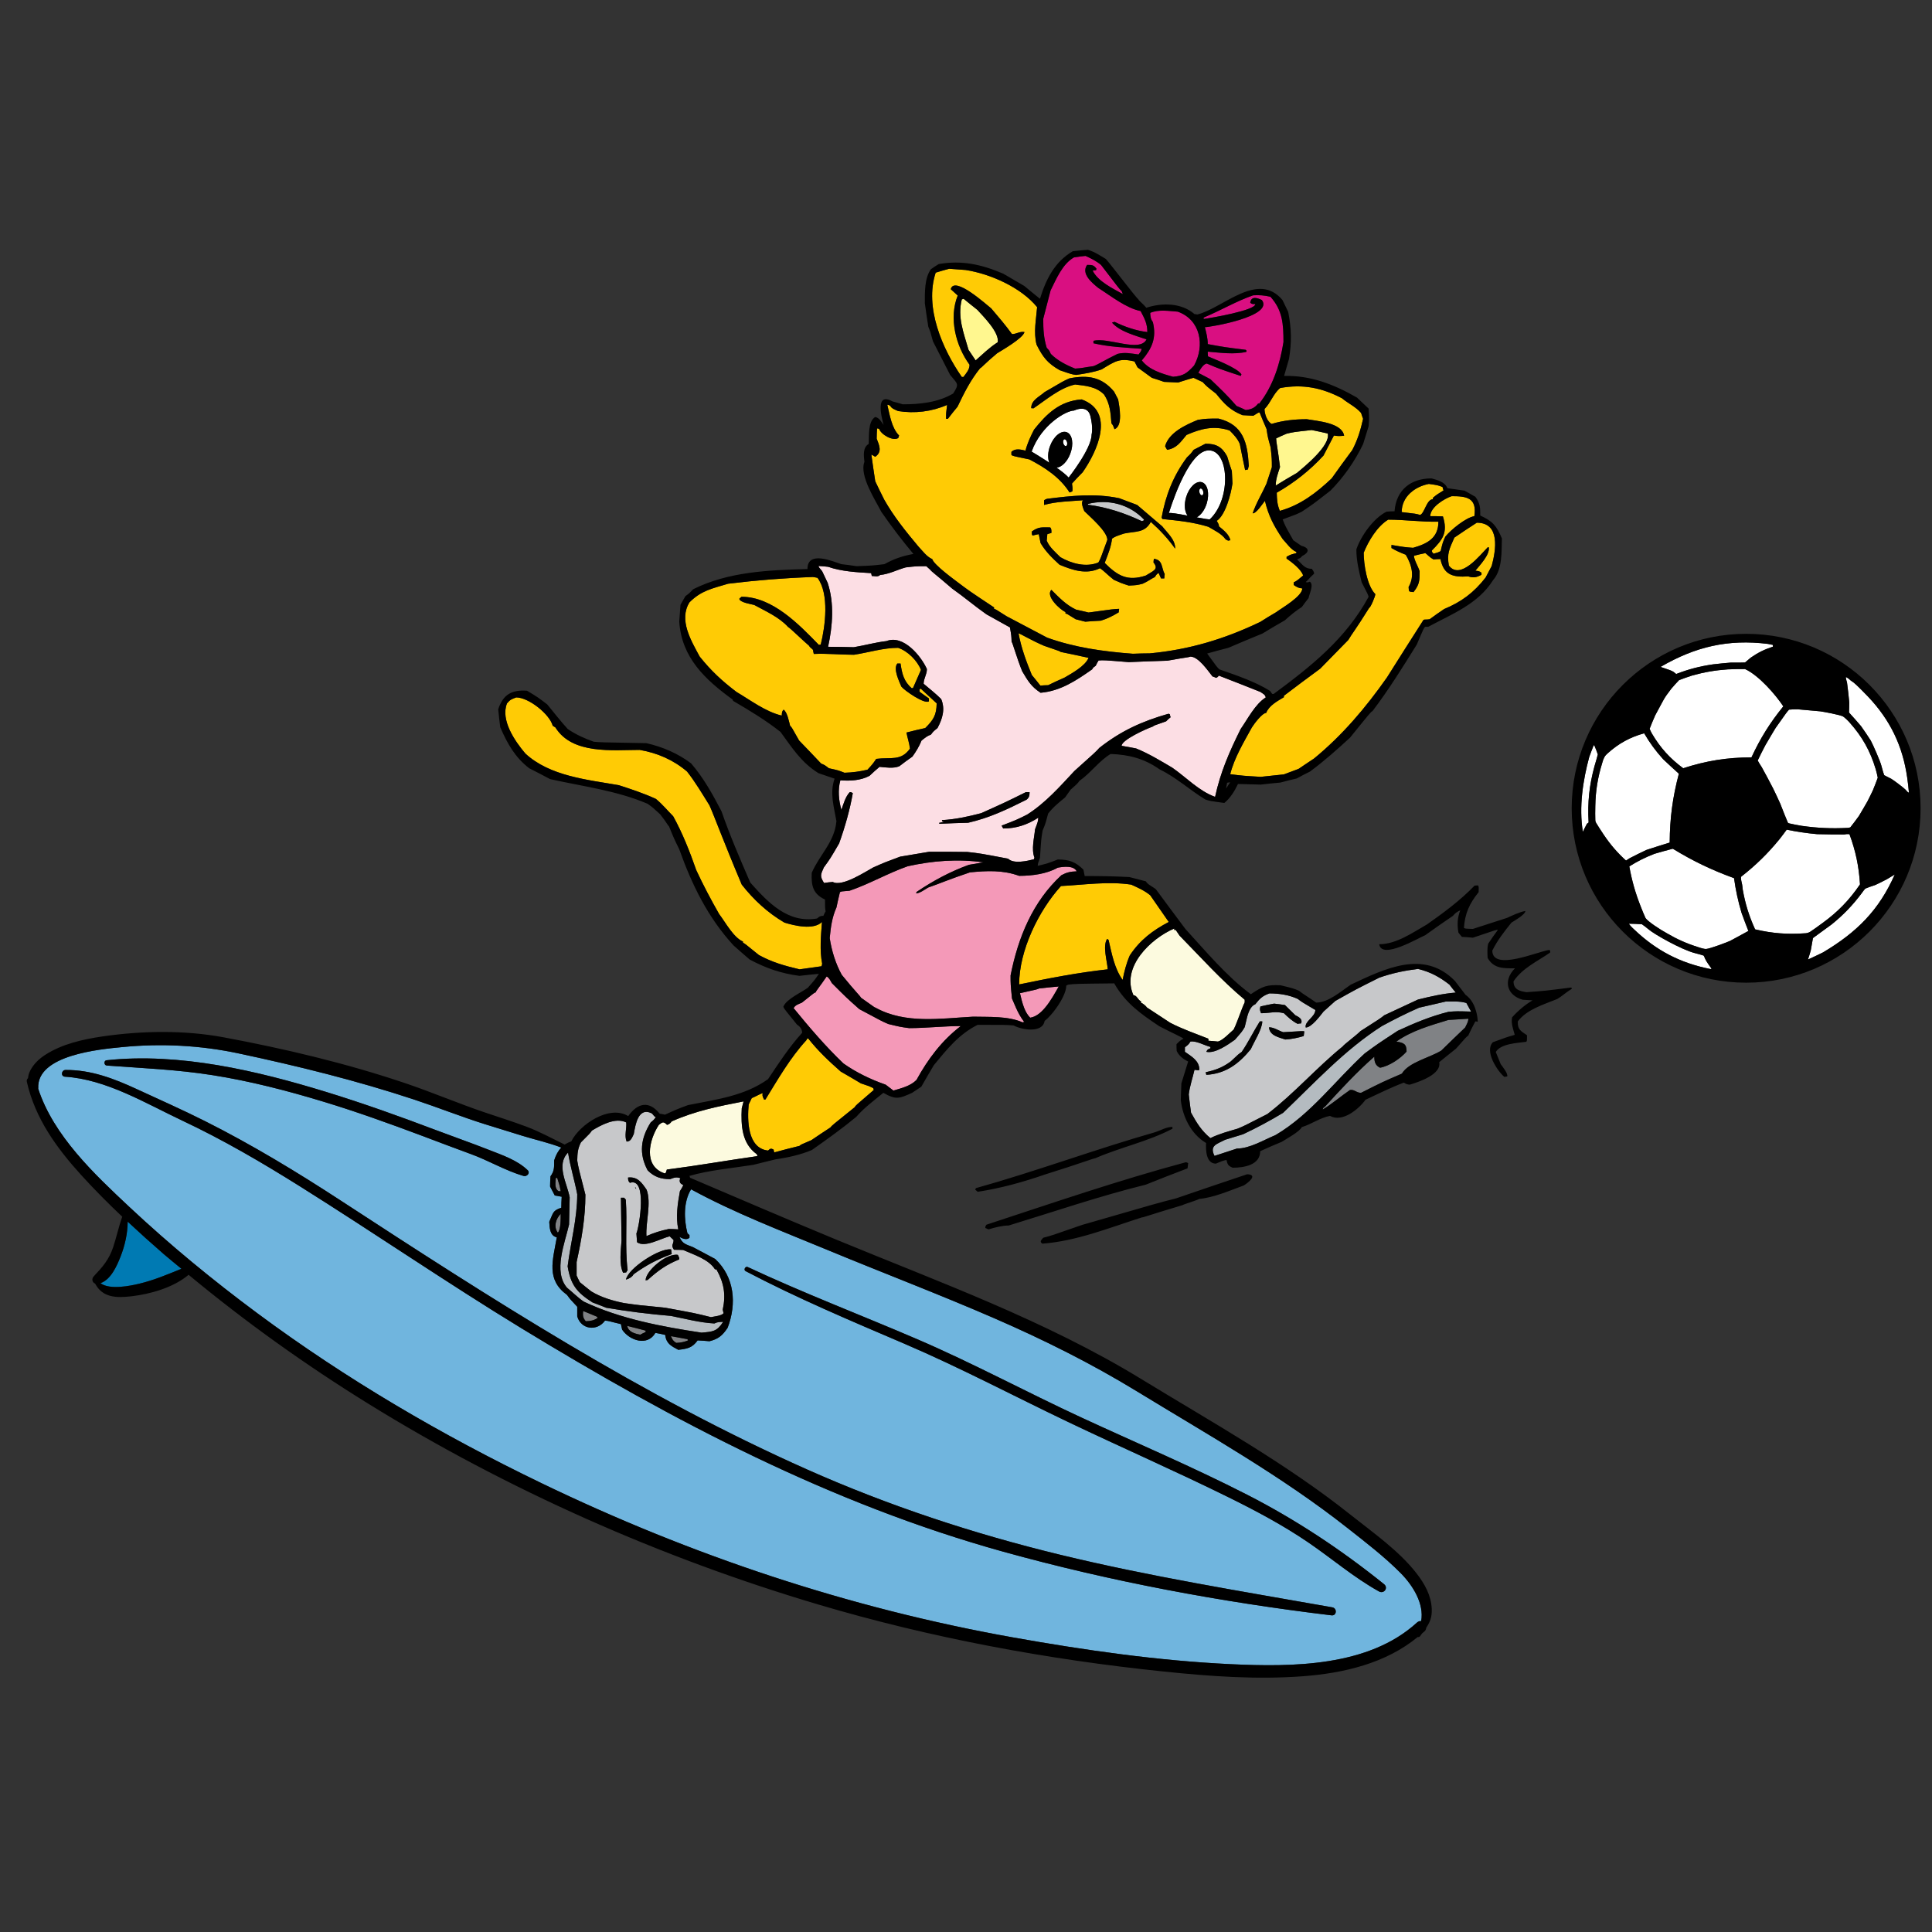 <?xml version="1.0" encoding="utf-8"?>
<!-- Generator: Adobe Illustrator 17.0.0, SVG Export Plug-In . SVG Version: 6.00 Build 0)  -->
<!DOCTYPE svg PUBLIC "-//W3C//DTD SVG 1.1//EN" "http://www.w3.org/Graphics/SVG/1.1/DTD/svg11.dtd">
<svg version="1.1" id="Layer_1" xmlns="http://www.w3.org/2000/svg" xmlns:xlink="http://www.w3.org/1999/xlink" x="0px" y="0px"
	 width="200px" height="200px" viewBox="0 0 200 200" style="enable-background:new 0 0 200 200;" xml:space="preserve">
<rect x="0" y="0" width="200" height="200" fill="#333333" stroke="none"/>
<path id="color11" style="fill:#007AB3;" d="M13.216,126.467c1.227,1.145,2.475,2.267,3.74,3.364
	c0.597,0.518,1.219,1.005,1.824,1.513c-1.425,0.579-2.827,1.174-4.331,1.536c-0.905,0.22-3.1,0.685-4.048-0.049
	c1.073-0.359,1.693-1.773,2.07-2.725C12.917,128.977,13.215,127.701,13.216,126.467z"/>
<path id="color10" style="fill:#70B5DE;" d="M50.219,116.382c-2.468-0.775-4.867-1.734-7.323-2.548
	c-5.956-1.973-12.052-3.478-18.187-4.783c-3.966-0.844-8.015-1.053-12.054-0.657c-2.356,0.229-8.871,0.816-8.695,4.262
	c0.001,0.017-0.005,0.029-0.006,0.045c1.592,4.879,5.808,8.841,9.442,12.245c4.19,3.925,8.634,7.582,13.246,11.002
	c9.221,6.838,19.084,12.606,29.418,17.592c15.481,7.47,31.829,12.934,48.761,15.958c7.444,1.328,15.02,2.418,22.581,2.777
	c6.364,0.301,14.27,0.277,19.281-4.307c0.142-0.129,0.294-0.17,0.436-0.152c0.324-1.797-0.856-3.688-2.107-4.954
	c-1.683-1.701-3.647-3.206-5.527-4.688c-6.788-5.355-14.442-9.652-21.808-14.153c-4.732-2.889-9.64-5.334-14.722-7.544
	c-5.699-2.478-11.503-4.682-17.243-7.061c-4.752-1.968-9.66-3.837-14.171-6.296c-0.803,1.303-0.74,3.112-0.376,4.546
	c0.063,0.064,0.127,0.127,0.211,0.19c0,0.085,0,0.17,0,0.275c-0.275,0.274-0.74,0.084-1.035-0.085
	c0.316,0.739,0.675,0.761,1.394,1.057c0.761,0.401,1.521,0.803,2.304,1.226c2.006,1.883,2.24,4.628,1.289,7.122
	c-0.549,0.824-0.973,1.16-1.881,1.395c-0.422-0.044-0.824-0.064-1.225-0.086c-0.571,0.782-1.078,0.868-2.007,0.973
	c-0.761-0.402-1.247-0.655-1.353-1.541c-0.337-0.086-0.676-0.149-1.014-0.212c-0.824,1.436-2.705,0.78-3.444-0.339
	c-0.042-0.189-0.085-0.381-0.126-0.569c-1.1-0.255-1.247-0.34-1.648-0.361c-0.803,1.12-2.473,0.951-2.874-0.443
	c0-0.338,0-0.676,0-0.993c-0.718-0.761-0.718-0.761-1.057-1.225c-2.176-1.586-1.479-3.551-1.057-5.96
	c-0.74-0.169-0.74-1.014-0.782-1.605c0.423-0.93,0.338-1.162,1.247-1.458c0-0.381,0.021-0.761,0.042-1.142
	c-0.253-0.041-0.486-0.084-0.717-0.126c-0.169-0.317-0.339-0.634-0.487-0.93c0-0.36,0.021-0.719,0.043-1.057
	c0.402-0.549,0.381-0.931,0.381-1.648c0.176-0.554,0.405-0.984,0.738-1.326c-1.267-0.497-2.705-0.811-4-1.211
	C52.81,117.185,51.513,116.789,50.219,116.382z M77.404,131.162c5.753,2.696,11.728,4.97,17.564,7.48
	c5.759,2.477,11.257,5.451,16.941,8.083c5.736,2.656,11.565,5.127,17.195,8.008c5.03,2.572,9.774,5.717,14.176,9.263
	c0.468,0.377-0.014,1.034-0.525,0.751c-2.592-1.438-4.878-3.41-7.326-5.078c-2.605-1.774-5.36-3.242-8.184-4.638
	c-5.513-2.725-11.146-5.188-16.693-7.838c-5.658-2.702-11.175-5.627-16.944-8.097c-5.555-2.377-11.078-4.701-16.425-7.511
	C76.941,131.458,77.158,131.047,77.404,131.162z M83.537,152.112c8.461,3.765,17.229,6.656,26.228,8.839
	c9.296,2.255,18.743,3.772,28.155,5.439c0.52,0.093,0.462,0.893-0.078,0.829c-11.435-1.375-22.861-3.502-33.97-6.585
	c-17.854-4.954-34.138-13.523-49.889-23.131c-7.747-4.727-15.22-9.854-22.903-14.674c-3.947-2.477-7.981-4.834-12.199-6.82
	c-3.806-1.792-7.872-4.28-12.157-4.55c-0.46-0.028-0.377-0.694,0.066-0.697c2.617-0.021,5.004,0.89,7.355,1.976
	c2.357,1.089,4.738,2.144,7.058,3.309c4.871,2.447,9.529,5.271,14.09,8.247C50.824,134.431,66.548,144.556,83.537,152.112z
	 M54.21,121.738c-1.864-0.538-3.651-1.613-5.495-2.279c-1.674-0.605-3.333-1.249-5.001-1.872c-3.399-1.274-6.819-2.509-10.295-3.56
	c-3.74-1.134-7.541-2.114-11.405-2.725c-3.642-0.576-7.288-0.727-10.957-0.996c-0.307-0.024-0.336-0.516-0.022-0.55
	c7.551-0.808,15.565,1.081,22.748,3.286c3.823,1.174,7.588,2.523,11.328,3.939c1.82,0.689,3.663,1.329,5.473,2.042
	c1.389,0.548,2.955,1.063,4.043,2.117C54.922,121.427,54.537,121.831,54.21,121.738z"/>
<path id="color9" style="fill:#B4BBC0;" d="M73.954,137.005c0.338-0.169,0.529-0.146,0.909-0.169
	c-0.656,1.015-1.078,1.015-2.24,1.12c-4.078-0.613-8.452-1.437-12.192-3.213c-0.57-0.38-1.162-0.97-1.732-1.436
	c-1.458-1.67-0.211-4.67,0.211-6.551c0.021-0.951,0.042-1.88,0.063-2.81c-0.275-1.48-1.437-3.36-0.169-4.628
	c0.233,1.457,0.676,2.873,0.951,4.311c0,2.515-0.676,4.966-0.993,7.458c0.317,1.925,0.951,2.706,2.578,3.741
	c0.465,0.169,0.93,0.358,1.416,0.55c2.219,0.38,4.438,0.654,6.699,0.845C70.954,136.52,72.433,136.921,73.954,137.005z
	 M152.075,104.334c-0.094-0.168-0.191-0.335-0.275-0.503c-0.677-0.213-1.439-0.148-2.155-0.148c-0.931,0.212-1.84,0.422-2.748,0.634
	c-0.013,0.006-0.025,0.012-0.037,0.018c-1.297,0.567-2.573,1.216-3.809,1.884c-3.845,2.452-6.952,5.854-10.227,8.981
	c-1.331,0.803-2.747,1.565-4.143,2.218c-0.634,0.19-1.246,0.381-1.859,0.57c-0.823,0.444-1.648,0.571-1.099,1.67
	c0.761-0.254,1.543-0.507,2.324-0.761c1.331,0,2.769-0.888,3.994-1.395c3.656-2.155,6.149-5.621,9.235-8.452
	c1.352-0.993,1.352-0.993,3.422-2.347c1.733-0.802,3.401-1.499,5.261-1.964c0.847-0.063,0.847-0.063,2.325-0.021
	C152.212,104.591,152.146,104.462,152.075,104.334z"/>
<path id="color8" style="fill:#808285;" d="M57.536,121.94c0.042,0,0.084,0,0.148,0c0.232,0.718,0.232,0.718,0.359,1.373
	c-0.085,0-0.148,0-0.212,0C57.367,123.017,57.515,122.426,57.536,121.94z M57.747,127.603c0.317-0.317,0.296-1.458,0.296-1.944
	C57.536,126.165,57.282,127.011,57.747,127.603z M60.367,135.717c-0.042,0.443-0.042,0.698,0.275,1.057
	c0.507-0.021,0.803-0.064,1.225-0.339c-0.021-0.042-0.042-0.084-0.063-0.127C61.318,136.097,60.833,135.906,60.367,135.717z
	 M149.94,105.584c-1.859,0.571-3.783,1.1-5.39,2.239c0.762,0.127,1.058,0.233,1.058,1.036c-0.634,0.719-1.775,1.501-2.747,1.67
	c-0.487-0.233-0.593-0.612-0.593-1.143c-1.816,1.586-3.486,3.403-5.113,5.179c-0.168,0.104-0.168,0.104-0.232,0.295
	c0.951-0.569,1.902-1.394,2.832-2.028c0.486-0.063,0.634,0.296,1.142,0.296c2.218-1.12,2.218-1.12,4.226-1.985
	c0.696-1.185,2.895-1.648,4.079-2.389c0.824-0.804,1.647-1.605,2.472-2.388c0.295-0.592,0.295-0.592,0.338-0.909
	C151.312,105.5,150.615,105.543,149.94,105.584z M69.454,138.317c0.169,0.378,0.19,0.463,0.549,0.696
	c0.486-0.022,0.803-0.084,1.226-0.255c-0.021-0.042-0.042-0.084-0.063-0.127C70.595,138.526,70.023,138.421,69.454,138.317z
	 M66.284,138.167c0.168-0.105,0.359-0.189,0.549-0.274c0-0.064,0-0.105,0-0.148c-0.633-0.168-1.268-0.336-1.902-0.485
	C65.059,137.893,65.713,138.063,66.284,138.167z"/>
<path id="color7" style="fill:#FCFADF;" d="M78.35,119.488c0.021,0.063,0.042,0.127,0.063,0.19
	c-3.127,0.443-6.254,0.993-9.382,1.395c-0.105,0.359-0.105,0.359-0.211,0.401c-2.262-0.739-1.649-3.466-0.614-5.03
	c0.381-0.295,0.466-0.379,0.846,0c0.211-0.041,0.359-0.189,0.486-0.358c2.409-1.077,4.817-1.563,7.438-2.07
	c-0.064,0.232-0.127,0.465-0.19,0.718C76.701,116.509,76.785,118.368,78.35,119.488z M122.11,96.857
	c-0.146-0.211-0.275-0.401-0.401-0.591c-0.064,0-0.106,0-0.148,0c0-0.063,0-0.105,0-0.148c-2.431,1.036-5.536,3.995-4.226,6.911
	c0.359,0,0.466,0.505,0.782,0.633c0,0.042,0,0.085,0,0.148c0.169,0.042,0.507,0.317,0.613,0.486c0.02,0.013,0.039,0.025,0.058,0.038
	c0.784,0.516,1.567,1.03,2.352,1.545c1.267,0.656,2.619,1.12,3.951,1.649c0,0.063,0,0.126,0,0.21
	c0.316,0.022,0.654,0.043,0.993,0.085c0.506-0.128,1.203-0.886,1.626-1.246c0.224-0.415,0.604-1.507,0.896-2.243
	c0.094-0.236,0.179-0.437,0.246-0.566c0-0.106,0-0.191,0-0.275C126.421,101.463,124.308,99.098,122.11,96.857z"/>
<path id="color6" style="fill:#F499B8;" d="M94.112,106.43c1.775,0,3.571-0.212,5.346-0.212c-1.964,1.501-3.402,3.423-4.585,5.579
	c-0.633,0.634-1.542,0.845-2.387,1.098c-0.275-0.21-0.549-0.421-0.804-0.611c-1.521-0.527-3.063-1.268-4.373-2.198
	c-1.86-1.774-3.55-3.761-5.157-5.728c0.005-0.01,0.013-0.015,0.018-0.023c0.176-0.313,0.541-0.4,0.848-0.546
	c1.289-1.036,1.289-1.036,1.416-1.056c0.043-0.169,0.423-0.592,1.141-1.648c0.254,0.127,0.402,0.443,0.529,0.675
	c1.477,1.478,1.552,1.551,2.706,2.575c0.051,0.045,0.092,0.082,0.147,0.131c2.367,1.268,2.367,1.268,3.001,1.541
	C93.183,106.303,93.183,106.303,94.112,106.43z M109.496,89.821c-1.142,0.656-2.684,0.846-3.995,0.846
	c-1.691-0.613-3.338-0.529-5.092-0.36c-2.091,0.698-3.423,1.268-4.31,1.564c-0.339,0.19-0.887,0.612-1.268,0.612
	c0.021-0.063,0.042-0.127,0.085-0.169c1.69-1.141,3.465-2.092,5.388-2.789c0.486-0.085,0.992-0.169,1.501-0.253
	c-2.642-0.38-5.262-0.169-7.84,0.402c-2.05,0.719-3.973,1.838-6.022,2.536c-0.845,0.063-0.845,0.063-0.993,0.147
	c-0.127,0.529-0.254,1.058-0.36,1.585c-0.464,1.035-0.591,2.049-0.697,3.17c0.19,1.289,0.613,2.661,1.247,3.804
	c1.458,1.795,1.902,2.176,1.986,2.365c0.444,0.318,0.909,0.636,1.374,0.973c0.056,0.032,0.114,0.051,0.17,0.081
	c3.07,1.68,6.674,1.098,10.058,0.912c1.648,0.042,3.613-0.085,5.135,0.591c0.042-0.02,0.104-0.041,0.168-0.041
	c-0.368-0.474-0.619-0.952-0.851-1.462c-0.14-0.309-0.273-0.626-0.418-0.969c-0.146-1.479-0.146-1.479-0.146-2.387
	c0.781-3.931,2.282-7.628,5.261-10.376c0.55-0.295,0.93-0.38,1.585-0.401C111.144,89.568,110.088,89.715,109.496,89.821z
	 M105.586,102.816c0.12,0.503,0.237,1.029,0.431,1.518c0.147,0.372,0.334,0.726,0.627,1.018c0.574-0.081,1.083-0.495,1.528-1.018
	c0.604-0.708,1.089-1.619,1.43-2.215c-0.697,0.063-1.373,0.127-2.05,0.21C107.404,102.414,107.404,102.414,105.586,102.816z"/>
<path id="color5" style="fill:#FCDEE4;" d="M90.394,89.8c1.248-0.549,1.248-0.549,2.79-1.12c0.993-0.17,2.007-0.338,3.021-0.508
	c1.31,0,2.621,0,3.931,0.021c1.331,0.148,1.331,0.148,4.225,0.698c0.571,0.57,1.987,0.232,2.663,0.063
	c0.021-0.063,0.042-0.127,0.063-0.17c-0.338-0.887-0.021-2.028,0.063-2.936c0.297-0.781,0.297-0.781,0.339-1.204
	c-1.141,0.739-2.303,1.12-3.635,1.12c-0.062-0.105-0.127-0.212-0.169-0.296c1.543-0.592,1.543-0.592,2.641-1.141
	c1.903-1.204,3.383-2.895,4.903-4.521c2.197-1.965,2.197-1.965,2.578-2.388c2.261-1.775,4.416-2.747,7.142-3.529
	c0.043,0,0.084,0.021,0.149,0.042c0.02,0.105,0.042,0.211,0.084,0.317c-0.17,0.127-0.318,0.275-0.465,0.422
	c-1.227,0.423-1.227,0.423-1.396,0.55c-0.633,0.211-3.211,1.373-3.211,1.986c0.486,0.084,0.994,0.168,1.5,0.274
	c1.31,0.529,2.516,1.269,3.74,1.987c1.438,0.994,2.769,2.43,4.438,3.022c0.551-2.557,1.479-4.67,2.642-7.015
	c0.739-1.057,1.501-2.579,2.6-3.276c-0.064-0.317-0.297-0.38-0.55-0.57c-1.436-0.571-2.874-1.142-4.31-1.691
	c-0.106,0.148-0.106,0.148-0.274,0.233c-0.128-0.063-0.254-0.105-0.381-0.148c-0.486-0.613-1.458-2.05-2.282-2.05
	c-0.211,0.084-0.399,0.063-2.388,0.423c-1.331,0.042-2.662,0.084-3.993,0.147c-2.6-0.21-2.6-0.21-3.128-0.168
	c-0.105,0.168-0.211,0.358-0.296,0.549c-0.274,0.19-0.274,0.19-0.359,0.36c-1.647,1.161-3.296,2.26-5.346,2.43
	c-0.972-0.633-1.312-1.226-1.901-2.219c-0.55-1.331-0.993-2.979-1.101-3.064c-0.02-0.612-0.02-0.612-0.169-1.479
	c-0.823-0.465-1.626-0.909-2.43-1.353c-1.204-0.845-2.344-1.817-3.548-2.663c-1.711-1.479-2.135-1.754-2.283-1.965
	c-0.148-0.126-0.274-0.253-0.401-0.359c-1.036,0-1.036,0-2.134,0.127c-0.909,0.253-1.712,0.697-2.642,0.782
	c-0.232,0.233-0.57,0.105-0.866,0.105c-0.021-0.105-0.043-0.211-0.063-0.295c-1.437-0.085-3.085-0.169-4.459-0.656
	c-0.338-0.042-0.675-0.063-0.993-0.084c0.042,0.148,0.042,0.148,0.381,0.549c0.19,0.402,0.38,0.803,0.57,1.204
	c0.697,2.113,0.507,4.459,0.042,6.613c0.888,0,1.775,0.022,2.663,0.043c1.141-0.19,2.239-0.506,3.38-0.634
	c1.754-0.698,3.592,1.563,4.185,2.896c0,0.57-0.339,0.971-0.339,1.521c0.592,0.507,1.248,1.014,1.817,1.584
	c0.445,1.057,0.127,2.05-0.38,3.001c-0.443,0.359-0.443,0.359-0.676,0.676c-0.401,0.169-0.401,0.169-0.972,0.613
	c-0.253,0.613-0.57,1.142-0.951,1.669c-0.465,0.318-0.908,0.656-1.353,0.994c-0.591,0.254-1.416,0.127-2.049,0.063
	c-0.359,0.296-0.697,0.612-1.035,0.929c-0.909,0.486-1.987,0.549-3.022,0.465c-0.275,1.014-0.169,2.05,0.106,3.064
	c0.233-0.634,0.402-1.331,0.866-1.838c0.149,0,0.149,0,0.317,0.105c-0.295,1.712-0.824,3.55-1.415,5.199
	c-0.909,1.563-0.909,1.563-1.585,2.493c-0.338,0.761-0.423,0.887,0.021,1.605c0.296-0.041,0.591-0.085,0.908-0.104
	C87.182,91.849,89.675,90.181,90.394,89.8z M97.515,85.024c0-0.042,0-0.084,0-0.126c1.437-0.085,2.663-0.359,4.058-0.719
	c2.536-1.141,2.536-1.141,4.627-2.177c0.126,0,0.253,0,0.381,0c0,0.338-0.043,0.571-0.317,0.782
	c-2.028,1.014-3.824,1.88-6.044,2.387c-0.994,0.021-1.986,0.063-2.958,0.105c-0.021-0.042-0.042-0.063-0.063-0.084
	c0.169-0.042,0.338-0.084,0.529-0.105C97.642,85.067,97.579,85.046,97.515,85.024z"/>
<path id="color4" style="fill:#C7C8CA;" d="M74.165,131.405c-0.063,0-0.105,0-0.147,0c-0.634-1.035-2.198-1.521-3.296-2.006
	c-0.317-0.022-0.634-0.022-0.951-0.022c-0.359-0.55-0.043-0.487-0.043-1.016c-0.147-0.126-0.274-0.253-0.401-0.38
	c-0.951,0.232-2.578,1.204-3.38,0.613c-0.021-0.317-0.042-0.613-0.064-0.909c0.296-0.696,1.163-5.853-0.676-5.24
	c-0.169-0.169-0.19-0.274-0.19-0.549c0.994-0.106,1.416,0.528,1.923,1.267c0.507,1.374-0.106,3.34-0.022,4.797
	c0.761-0.338,1.501-0.569,2.324-0.738c0.317,0,0.634,0.021,0.973,0.042c-0.275-1.311-0.064-2.663,0.169-3.952
	c0.125-0.2,0.259-0.409,0.352-0.633c-0.055-0.031-0.111-0.06-0.165-0.091c-0.243-0.139-0.253-0.408-0.14-0.614
	c-0.352-0.145-0.59-0.098-1.062,0.091c-0.951,0-1.648-0.231-2.324-0.908c-0.93-1.731-0.719-3.316,0.316-4.965
	c0.317-0.255,0.317-0.255,0.529-0.55c-0.148-0.064-0.148-0.064-0.402-0.38c-1.437-0.72-1.711,1.204-1.88,2.134
	c-0.169,0.338-0.295,0.781-0.74,0.781c-0.253-0.634,0.021-1.331-0.042-1.985c-1.12-0.55-2.599,0.274-3.55,0.844
	c-0.19,0.275-0.19,0.275-1.141,1.225c-0.338,0.679-0.359,1.122-0.38,1.883c0.148,0.845,0.148,0.845,0.845,3.528
	c0,2.389-0.402,4.649-0.909,6.974c0,0.464,0,0.93,0,1.395c0.105,0.232,0.211,0.464,0.338,0.696c0.38,0.316,0.782,0.634,1.183,0.951
	c1.014,0.612,2.219,0.971,3.38,1.203c1.48,0.212,1.48,0.212,4.29,0.487c3.106,0.569,3.106,0.569,4.711,0.972
	c0.296-0.063,1.184-0.146,1.311-0.423c-0.043-0.127-0.064-0.252-0.085-0.358C75.158,134.005,74.947,132.801,74.165,131.405z
	 M65.861,123.102c-0.042-0.063-0.084-0.127-0.126-0.189C65.819,122.933,65.819,122.933,65.861,123.102z M64.508,131.765
	c-0.443-0.887-0.231-2.365-0.168-3.339c-0.021-1.479-0.042-2.958-0.063-4.437c0.105,0,0.21,0,0.337,0
	c0.042,0.063,0.105,0.126,0.169,0.189c0.169,2.431-0.106,4.902,0.19,7.312c-0.064,0.064-0.106,0.148-0.148,0.232
	C64.72,131.723,64.614,131.744,64.508,131.765z M64.804,132.462c0.19-1.141,3.466-3.296,4.67-3.127
	c0.021,0.148,0.043,0.317,0.063,0.486c-1.543,0.571-2.621,1.141-3.952,2.093C65.48,132.168,65.08,132.399,64.804,132.462z
	 M67.045,132.505c-0.085,0-0.148,0.021-0.212,0.042c0-1.015,2.219-2.853,3.339-2.642c0.148,0.296,0.148,0.296,0.148,0.465
	C68.967,130.92,68.143,131.511,67.045,132.505z M150.045,101.928c-1.035-0.802-1.964-1.309-3.253-1.626
	c-1.375,0.169-2.706,0.444-4.017,0.909c-2.407,1.203-2.407,1.203-4.543,2.407c-0.273,0.234-0.533,0.475-0.797,0.716
	c-0.141,0.129-0.287,0.252-0.428,0.385c-0.338,0.421-1.225,1.648-1.839,1.648c-0.147-0.634,0.994-1.101,0.994-1.817
	c-0.139-0.081-0.255-0.148-0.367-0.215c-1.002-0.586-1.052-0.622-1.449-0.926c-0.932-0.422-1.925-0.572-2.938-0.572
	c-0.719,0.255-1.015,0.551-1.458,1.121c-0.186,0.072-0.333,0.206-0.453,0.377c-0.373,0.527-0.485,1.415-0.645,1.99
	c-0.276,0.464-0.276,0.464-1.016,1.31c-0.717,0.508-2.05,1.459-2.959,1.248c0.127-0.255,0.149-0.255,0.423-0.362
	c0-0.062,0-0.104,0-0.146c-0.612-0.148-1.458-0.655-2.07-0.551c-0.17,0.275-0.17,0.275-0.57,0.593c0,0.148,0,0.296,0,0.466
	c0.719,0.505,1.5,0.929,1.5,1.879c-0.169,0.043-0.169,0.043-0.506-0.02c-0.191,0.844-0.487,1.668-0.594,2.556
	c0.065,0.613,0.15,1.246,0.233,1.881c0.57,1.036,1.078,1.88,2.007,2.641c0.888-0.443,1.86-0.696,2.79-0.972
	c0.677-0.274,0.677-0.274,3.106-1.521c2.769-2.114,5.092-4.797,7.796-6.995c0.085-0.169,1.48-1.204,1.839-1.586
	c2.051-1.31,2.051-1.31,2.472-1.647c0.547-0.258,1.093-0.508,1.639-0.764c0.616-0.289,1.232-0.582,1.85-0.862
	c1.289-0.317,2.577-0.613,3.908-0.72C150.468,102.479,150.257,102.204,150.045,101.928z M129.485,108.606
	c-1.268,1.543-2.6,2.537-4.607,2.662c-0.021-0.106-0.041-0.189-0.063-0.273c1.015-0.211,1.774-0.508,2.599-1.12
	c0.804-0.761,0.804-0.761,1.12-0.972c0.697-1.016,1.227-2.135,1.882-3.17c0.084,0,0.169,0,0.254,0
	C130.67,106.535,129.804,107.866,129.485,108.606z M130.543,104.888c-0.087-0.243-0.141-0.35-0.101-0.554
	c0.009-0.045,0.017-0.088,0.036-0.144c0.465-0.106,0.93-0.211,1.415-0.295c0.359,0.043,0.74,0.084,1.122,0.147
	c0.099,0.094,0.199,0.195,0.298,0.292c0.26,0.252,0.519,0.504,0.779,0.764c0.337,0.168,0.802,0.402,0.591,0.847
	c-0.127,0-0.254,0.02-0.359,0.041c-0.55-0.274-0.971-0.676-1.416-1.098C132.042,104.654,131.408,104.888,130.543,104.888z
	 M134.959,107.254c-0.654,0.189-1.227,0.315-1.902,0.357c-0.677-0.231-1.628-0.399-1.691-1.267c0.528,0,0.994,0.358,1.479,0.508
	c2.03-0.127,2.03-0.127,2.177-0.085C135.001,106.915,134.978,107.084,134.959,107.254z M118.435,53.793
	c-0.043,0.105-0.043,0.105-0.254,0.148c-1.797-0.845-3.593-1.437-5.558-1.69c0-0.042,0-0.064,0-0.085
	C114.737,51.638,116.912,52.187,118.435,53.793z"/>
<path id="color3" style="fill:#FFCB05;" d="M90.394,112.642c0.021,0.063,0.042,0.127,0.063,0.19
	c-1.902,1.627-1.902,1.627-1.965,1.774c-2.367,1.902-2.367,1.902-2.536,2.114c-0.655,0.423-1.31,0.866-1.965,1.31
	c-1.099,0.465-1.099,0.465-1.226,0.592c-0.887,0.211-1.754,0.443-2.62,0.677c-0.021-0.107-0.042-0.21-0.064-0.297
	c-0.253-0.127-0.338-0.127-0.57,0.105c-2.155-0.232-2.155-3.17-2.007-4.775c0.105-0.231,0.211-0.443,0.317-0.654
	c0.634-0.275,0.887-0.466,1.142-0.508c-0.085,0.254,0.021,0.402,0.127,0.655c0.042,0,0.084,0,0.147,0
	c1.289-2.092,2.557-4.312,4.227-6.13c0.085-0.167,0.085-0.167,0.189-0.209c1.035,1.311,2.113,2.324,3.381,3.444
	c0.697,0.401,1.394,0.803,2.092,1.224C89.971,112.431,89.971,112.431,90.394,112.642z M117.103,91.575
	c-2.366-0.359-4.882,0.021-7.27,0.147c-2.323,2.557-4.332,6.678-4.332,10.186c3.044-0.634,6.087-1.228,9.172-1.564
	c-0.063-0.889-0.55-2.41-0.063-3.149c0.043,0.021,0.085,0.063,0.148,0.106c0.338,1.436,0.591,2.915,1.457,4.142
	c0.169-0.867,0.381-1.713,0.74-2.537c1.057-1.605,2.388-2.599,4.036-3.465c-0.655-0.931-1.29-1.859-1.924-2.769
	C118.476,92.188,117.801,91.892,117.103,91.575z M78.56,98.865c1.395,0.761,2.62,1.099,4.205,1.48
	c0.76-0.107,1.521-0.212,2.283-0.318c0.021-0.084,0.042-0.17,0.063-0.254c-0.275-1.414-0.127-2.894-0.021-4.331
	c-0.866,0.866-2.874,0.38-3.889,0.063c-1.732-1.014-3.169-2.345-4.416-3.93c-1.944-4.606-2.81-7.016-3.338-8.199
	c-0.74-1.183-1.457-2.409-2.324-3.507c-1.416-1.205-3.064-1.923-4.902-2.24c-2.768,0-6.974,0.507-8.727-2.325
	c-0.105-0.063-0.191-0.127-0.275-0.169c-0.317-1.205-2.493-2.938-3.782-2.938c-0.486,0.19-0.613,0.211-0.951,0.614
	c-0.698,1.732,0.824,3.93,1.901,5.198c2.536,2.345,6.424,2.705,9.678,3.275c1.31,0.423,2.578,0.845,3.825,1.415
	c0.655,0.528,1.204,1.205,1.796,1.797c0.971,1.753,1.733,3.697,2.388,5.578c0.719,1.542,1.521,3.064,2.367,4.543
	c0.634,0.824,1.478,2.43,2.471,2.853c0,0.042,0,0.085,0,0.127C77.081,97.661,77.081,97.661,78.56,98.865z M152.877,54.11
	c-0.782,0.508-1.565,1.015-2.324,1.543c-0.527,1.205-0.781,1.627-0.57,2.895c1.203,1.564,3.274-1.141,4.036-1.901
	c0.02,0,0.063,0,0.104,0.021c0.107,0.76-0.929,1.838-1.395,2.409c0.297,0.042,0.381,0.021,0.635,0.211c0,0.063,0,0.127,0,0.211
	c-0.486,0.274-0.846,0.338-1.373,0.169c-1.564,0.105-2.537-0.127-2.875-1.796c-0.253,0-0.486,0.021-0.719,0.042
	c-0.423-0.233-0.611-0.487-0.845-0.656c-0.401,0.084-0.802,0.169-1.184,0.275c0.021,0.444,0.444,1.12,0.593,1.606
	c0,0.994-0.022,1.373-0.635,2.155c-0.465-0.063-0.486,0.022-0.508-0.529c0.656-1.119,0.318-2.303-0.295-3.338
	c-0.528-0.211-0.992-0.401-1.48-0.697c0-0.106,0-0.212,0-0.317c1.373,0.233,1.373,0.233,2.24,0.296
	c1.479-0.423,2.62-1.015,2.62-2.705c-1.731,0.042-3.465-0.211-5.197-0.211c-1.143,0.697-2.051,2.219-2.537,3.423
	c0,1.184,0.338,3.423,1.204,4.29c0,0.233-0.507,1.416-0.633,1.416c-1.438,2.303-1.818,2.726-2.155,3.317
	c-0.973,0.993-1.943,1.987-2.916,2.98c-1.269,0.93-2.515,1.86-3.762,2.81c0,0.042,0,0.084,0,0.147
	c-0.675,0.402-1.543,0.867-1.838,1.627c-0.4,0-1.225,1.1-1.479,1.501c-0.824,1.501-1.817,3.148-2.241,4.838
	c1.331,0.169,1.331,0.169,3.17,0.275c0.782-0.084,1.584-0.169,2.388-0.254c0.507-0.19,1.016-0.38,1.521-0.57
	c0.529-0.359,1.057-0.718,1.607-1.078c2.936-2.409,5.365-5.283,7.543-8.389c1.245-1.986,2.515-3.973,3.782-5.959
	c0.147-0.063,0.231,0,0.634-0.063c0.486-0.359,0.993-0.718,1.499-1.056c1.797-0.74,3.087-1.712,4.29-3.254
	c0.211-0.402,0.423-0.803,0.635-1.205C154.862,56.941,155.328,54.11,152.877,54.11z M95.19,71.353c0,0.084,0,0.169,0,0.254
	c0.317,0.232,0.634,0.465,0.972,0.697c0,0.085,0,0.191,0,0.296c-0.444,0.338-2.535-1.121-2.853-1.521
	c-0.232-0.571-0.866-1.817-0.422-2.389c0.106,0,0.211,0,0.337,0c0.149,1.035,0.338,1.86,1.163,2.557
	c0.043-0.021,0.085-0.021,0.127-0.021c0.275-0.634,0.549-1.267,0.824-1.88c-0.379-0.951-1.353-1.944-2.367-2.283
	c-1.542,0-3.043,0.486-4.564,0.718c-1.395,0-2.768-0.147-4.162-0.084c-0.042-0.147-0.064-0.295-0.084-0.423
	c-0.19-0.211-0.339-0.253-0.402-0.422c-0.402-0.317-2.028-1.901-2.176-1.944c-0.909-1.015-2.346-1.648-3.508-2.283
	c-0.318-0.085-1.479-0.253-1.543-0.634c0.063-0.084,0.149-0.148,0.233-0.211c3.191,0,5.938,2.852,8.009,4.987
	c0.063-0.021,0.127-0.041,0.19-0.041c0.465-1.881,0.909-5.24-0.338-6.91c-0.169-0.042-0.338-0.063-0.486-0.084
	c-2.938,0.105-5.853,0.338-8.769,0.697c-1.669,0.507-2.769,0.698-3.994,1.924c-1.141,1.816,0.168,3.972,1.056,5.62
	c1.184,1.479,2.304,2.515,3.804,3.656c1.436,0.845,3.042,2.071,4.69,2.45c0.021-0.296,0-0.422,0.19-0.612
	c0.381,0.253,0.55,1.204,0.676,1.67c0.148,0.127,0.148,0.127,0.93,1.521c0.761,0.782,1.522,1.585,2.282,2.388
	c0.36,0.147,0.36,0.147,0.803,0.486c0.972,0.211,0.972,0.211,1.606,0.465c0.845-0.021,1.564-0.126,2.388-0.316
	c0.527-0.571,0.527-0.571,0.908-1.121c1.5-0.19,2.557,0.254,3.486-1.057c-0.063-0.591-0.254-1.099-0.359-1.67
	c0.634-0.169,1.289-0.316,1.944-0.464c0.845-0.845,1.163-1.332,1.183-2.556c-0.55-0.508-1.098-1.015-1.648-1.522
	C95.274,71.31,95.232,71.332,95.19,71.353z M107.699,70.973c0.254-0.021,0.529-0.042,0.804-0.042c0.55-0.275,1.12-0.529,1.691-0.782
	c0.761-0.444,2.155-1.205,2.493-2.05c-0.972-0.211-1.945-0.423-2.895-0.613c-0.041-0.063-0.041-0.063-1.711-0.634
	c-1.289-0.549-2.472-1.269-2.642-1.289c0.275,1.5,0.803,2.916,1.374,4.311C107.107,70.232,107.404,70.592,107.699,70.973z
	 M108.397,66.007c-1.416-0.74-2.812-1.479-4.205-2.219c-1.121-0.718-1.121-0.718-1.29-0.76c0-0.064,0-0.106,0-0.148
	c-2.577-1.711-2.577-1.711-3.782-2.62c-0.211-0.169-2.451-1.775-2.621-2.388c-0.548-0.211-1.035-0.888-1.437-1.31
	c-1.31-1.564-2.536-3.085-3.529-4.839c-0.316-0.635-0.633-1.268-0.929-1.902c-0.148-0.93-0.275-1.86-0.402-2.768
	c0.127,0.063,0.254,0.148,0.402,0.233c0.739-0.508,0.423-1.163,0.148-1.881c0-0.359,0.021-0.718,0.043-1.056
	c0.063,0,0.126,0.021,0.211,0.042c0.189,0.591,1.437,1.31,1.986,0.951c0.021-0.085,0.042-0.169,0.084-0.254
	c-0.782-0.781-0.972-2.154-1.226-3.19c0.169,0.021,0.169,0.021,0.317,0.126c0.127,0.275,0.528,0.401,0.803,0.528
	c1.711,0.275,3.486,0.063,5.071-0.634c-0.105,0.824-0.105,0.824-0.105,1.436c0.064,0,0.127,0,0.19,0
	c0.317-0.421,0.656-0.844,0.994-1.247c0.676-1.416,1.352-2.767,2.345-3.993c0.148-0.042,0.485-0.486,1.754-1.542
	c0.401-0.254,2.705-1.564,2.832-2.198c-0.509-0.084-0.824,0.211-1.29,0.211c-0.675-0.93-1.415-1.796-2.154-2.662
	c-0.465-0.358-3.825-3.423-4.184-1.986c0.232,0.211,0.465,0.423,0.719,0.656c-0.931,2.324-0.212,5.198,1.225,7.162
	c0,0.507-0.317,0.846-0.633,1.268c-0.064,0-0.127,0-0.169,0c-2.008-2.895-3.889-7.205-2.704-10.798
	c0.464-0.148,0.929-0.275,1.394-0.402c0.571,0.042,1.142,0.084,1.711,0.127c2.578,0.401,5.748,1.818,7.396,3.846
	c-0.105,1.289-0.38,2.578-0.063,3.867c0.654,1.31,1.141,1.944,2.409,2.663c1.225,0.422,1.225,0.422,1.69,0.486
	c0.887-0.127,1.795-0.274,2.641-0.57c1.395-0.846,1.858-1.205,3.401-0.824c0.107,0.19,0.212,0.401,0.317,0.613
	c0.486,0.359,0.973,0.718,1.479,1.078c0.423,0.127,0.846,0.275,1.269,0.422c0.486,0.021,0.972,0.043,1.459,0.063
	c0.527-0.168,1.056-0.337,1.583-0.485c0.317,0.148,0.635,0.296,0.952,0.444c0.443,0.465,0.443,0.465,1.395,1.204
	c0.845,1.058,1.457,1.712,2.725,2.22c0.361,0.021,0.74,0.042,1.12,0.063c0.529-0.338,0.529-0.338,0.655-0.338
	c0.233,0.57,0.465,1.141,0.719,1.711c0.127,0.845,0.127,0.845,0.424,1.902c0.126,1.183,0.126,1.183,0.126,2.049
	c-0.19,0.571-0.381,1.142-0.571,1.733c-0.443,0.993-1.077,2.008-1.414,3.043c0.4,0,1.013-0.993,1.267-1.29
	c0.381,1.585,0.93,2.6,1.838,3.952c0.402,0.422,0.866,1.12,1.416,1.332c0,0.042,0,0.084,0,0.126
	c-0.592,0.148-0.592,0.148-1.014,0.38c0,0.063,0,0.127,0,0.19c0.527,0.338,1.584,1.183,1.711,1.754
	c-0.338,0.253-0.57,0.528-0.971,0.697c0,0.084,0,0.169,0,0.275c0.337,0.232,0.484,0.316,0.887,0.359
	c0,0.825-2.156,2.049-2.726,2.473c-0.548,0.316-1.099,0.655-1.627,0.993c-3.698,1.775-7.354,2.874-11.432,3.254
	c-0.591,0-1.184,0.021-1.754,0.042C114.229,67.444,111.27,67.042,108.397,66.007z M115.855,63.027
	c-0.569,0.021-0.569,0.021-3.169,0.38c-0.443-0.106-0.866-0.211-1.288-0.296c-1.036-0.486-1.755-1.247-2.559-2.05
	c-0.633,0.634,0.868,2.029,1.459,2.303c0,0.042,0,0.084,0,0.148c0.148,0.021,0.148,0.021,1.057,0.592
	c0.317,0.085,0.655,0.169,0.993,0.253c0.528-0.042,1.057-0.084,1.605-0.105c0.698-0.211,1.226-0.486,1.859-0.866
	C115.813,63.26,115.835,63.133,115.855,63.027z M120.61,46.187c0.064,0.126,0.127,0.253,0.211,0.379
	c0.993-0.168,1.354-0.761,2.01-1.542c1.498-0.655,2.83-0.994,4.456-0.465c0.423,0.422,0.826,0.845,1.058,1.394
	c0.168,0.888,0.358,1.796,0.55,2.706c0.085-0.021,0.189-0.042,0.295-0.064c0.021-0.127,0.042-0.254,0.085-0.359
	c-0.128-2.409-0.571-4.269-3.127-4.902c-1.227,0-1.227,0-2.135,0.127C122.724,43.988,121.012,44.77,120.61,46.187z M120.251,53.582
	c0.022,0.042,0.042,0.084,0.085,0.148c1.67,0.168,3.17,0.317,4.755,0.803c0.633,0.38,1.352,0.697,1.795,1.309
	c0.085,0.043,0.169,0.085,0.254,0.127c0.064-0.021,0.147-0.042,0.232-0.042c-0.147-0.613-0.697-1.036-1.184-1.438
	c-0.02-0.211-0.02-0.211-0.232-0.57c0.909-0.591,1.479-2.81,1.627-3.868c-0.021-0.443-0.041-0.866-0.063-1.288
	c-0.17-0.507-0.339-1.015-0.485-1.521c-0.529-0.972-1.121-1.311-2.24-1.311c-0.423,0.212-0.824,0.423-1.226,0.634
	c-0.316,0.423-0.316,0.423-0.696,0.782C121.456,49.25,120.652,51.321,120.251,53.582z M106.749,42.255c0.063,0,0.148,0,0.232,0.021
	c1.31-0.888,2.748-2.133,4.311-2.472c1.078,0.127,2.176,0.211,2.999,1.035c0.614,0.931,0.678,1.881,0.762,2.98
	c0.17,0.21,0.17,0.21,0.317,0.613c0.908-0.339,0.507-2.325,0.38-3.085c-0.148-0.274-0.295-0.549-0.422-0.803
	c-1.268-1.521-2.705-1.753-4.629-1.373c-0.611,0.275-0.611,0.275-2.557,1.415C107.573,41.094,106.749,41.411,106.749,42.255z
	 M106.559,47.559c1.626,0.846,3.171,1.86,4.163,3.423c0.084-0.043,0.19-0.084,0.295-0.126c0.043-0.444-0.041-0.591-0.041-0.804
	c0.359-0.4,0.718-0.781,1.099-1.161c1.521-2.177,3.401-6.276-0.106-7.544c-2.26,0.169-3.613,1.479-4.923,3.127
	c-0.359,0.698-0.697,1.416-0.888,2.176c-0.507-0.126-1.077-0.253-1.458,0.127c0,0.106,0,0.212,0,0.317
	C104.826,47.201,104.826,47.201,106.559,47.559z M107.721,56.223c0.528,0.888,1.226,1.564,1.966,2.24
	c1.33,0.549,2.768,1.057,4.184,0.36c0.465,0.316,0.761,0.676,1.437,1.204c0.761,0.338,0.761,0.338,1.543,0.592
	c0.845-0.042,0.845-0.042,1.437-0.191c0.571-0.253,0.824-0.485,1.268-0.697c0.169-0.275,0.169-0.275,0.381-0.423
	c0.084,0.191,0.169,0.381,0.252,0.571c0.107,0,0.213,0,0.34,0c0-0.148,0.021-0.295,0.042-0.444
	c-0.359-0.633-0.169-1.479-1.119-1.584c-0.021,0.127-0.042,0.253-0.042,0.379c0.591,0.719-0.044,0.867-0.804,1.354
	c-1.882,0.612-2.895,0.041-4.248-1.311c0.317-0.824,0.655-1.627,0.76-2.514c0.36-0.232,0.36-0.232,1.248-0.528
	c1.225-0.254,2.133-0.042,2.768-1.204c0.931,0.824,1.797,1.753,2.515,2.768c0.043-0.909-0.824-1.648-1.331-2.304
	c-0.865-0.739-1.734-1.479-2.6-2.218c-0.634-0.232-1.246-0.465-1.859-0.698c-2.577-0.528-4.88-0.253-7.479,0.063
	c-0.107,0.043-0.211,0.085-0.296,0.148c0,0.147,0,0.317,0,0.486c1.247-0.36,2.746-0.381,4.036-0.486
	c-0.254,0.254,0.021,0.845,0.127,1.12c0.592,0.592,2.388,2.113,2.388,2.979c-0.719,1.986-0.719,1.986-0.93,2.345
	c-1.289,0.529-2.789,0.107-3.931-0.549c-0.528-0.528-1.12-1.014-1.416-1.712c0.022-0.232,0.043-0.465,0.064-0.676
	c0.127-0.043,0.275-0.085,0.422-0.127c0-0.211,0.022-0.422-0.125-0.57c-0.889,0-1.185-0.085-1.902,0.423
	c0,0.316,0,0.316,0.085,0.422c0.21-0.064,0.421-0.106,0.633-0.148C107.595,55.589,107.657,55.906,107.721,56.223z M148.059,53.434
	c0.424,0,0.867,0,1.311,0.021c0.529,1.69-0.021,2.409-1.142,3.528c0,0.148,0,0.148,0.169,0.338c0.466-0.126,0.466-0.126,0.739-0.274
	c0.212-0.887,0.212-0.887,0.486-1.5c0.593-0.719,2.113-1.965,3.001-2.113c0.295-1.923-0.823-2.071-2.346-2.071
	C149.518,51.617,148.059,52.504,148.059,53.434z M148.334,51.68c0-0.064,0-0.106,0-0.148c0.444-0.359,0.444-0.359,1.1-0.761
	c-0.043-0.127-0.086-0.253-0.106-0.359c-0.507-0.191-0.507-0.191-1.415-0.317c-1.438,0.275-2.81,1.311-2.81,2.917
	c1.477,0.169,1.477,0.169,1.902,0.295C147.468,53.16,147.679,51.68,148.334,51.68z M131.641,43.883
	c1.184-0.359,2.409-0.486,3.634-0.486c1.078,0.191,3.656,0.36,3.867,1.712c-0.59,0.042-0.59,0.042-1.057-0.021
	c-0.358,0.676-0.718,1.374-1.077,2.071c-1.395,1.521-3.022,2.811-4.839,3.845c0.021,0.74,0.042,1.205,0.317,1.881
	c2.134-0.592,3.803-1.881,5.367-3.359c0.698-0.994,1.416-1.966,2.135-2.938c0.548-1.035,0.866-2.092,1.119-3.233
	c-0.084-0.211-0.148-0.421-0.211-0.612c-0.551-0.635-1.353-0.993-1.987-1.522c-2.07-1.078-4.015-1.479-6.381-1.057
	c-0.698,0.549-0.992,1.542-1.627,2.176C130.901,42.848,131.176,43.651,131.641,43.883z"/>
<path id="color2" style="fill:#D90F81;" d="M124.604,33.022c0-0.064,0-0.106,0-0.148c1.733-0.718,3.359-1.69,5.114-2.302
	c0.633-0.043,1.161,0,1.795,0.147c1.268,1.394,1.352,2.852,1.352,4.691c-0.359,2.261-1.078,4.564-2.515,6.381
	c-0.042-0.02-0.084-0.02-0.107-0.02c-0.357,0.464-0.718,0.612-1.289,0.675c-0.316-0.148-0.633-0.295-0.95-0.422
	c-0.845-0.993-1.775-1.88-2.705-2.768c-0.423-0.233-0.845-0.444-1.246-0.655c0.19-0.359,0.486-0.888,0.866-0.972
	c1.29,0.549,1.29,0.549,3.529,1.289c0.021-0.063,0.042-0.126,0.063-0.169c-0.465-0.698-2.81-1.564-3.465-1.86
	c-0.021-0.169-0.021-0.337-0.021-0.486c1.269,0.106,2.748,0.317,3.995,0.021c0.042-0.105,0.042-0.105-0.065-0.211
	c-2.197-0.274-2.197-0.274-3.93-0.592c0-0.612-0.149-1.162-0.296-1.754c0.57,0,7.163-1.12,5.897-2.81
	c-0.529-0.253-1.1-0.401-1.205,0.274c0.17,0.17,0.297,0.148,0.528,0.148C129.95,32.134,125.364,32.916,124.604,33.022z
	 M118.201,37.311c0.761,0.994,2.092,1.374,3.234,1.691c1.076-0.085,1.437-0.359,2.176-1.162c1.141-2.07,0.676-4.733-1.691-5.578
	c-0.929-0.064-1.965-0.254-2.852,0.127c0.021,0.401,0.043,0.633,0.275,0.951C119.744,34.987,119.259,36.065,118.201,37.311z
	 M108.777,36.635c0.697,0.697,1.606,1.162,2.515,1.521c0.782-0.042,0.824-0.106,1.901-0.253c0.444-0.148,1.184-0.634,2.494-1.268
	c0.781-0.19,1.394-0.042,2.176,0.063c0.275-0.36,0.275-0.36,0.317-0.592c-1.67-0.126-3.36-0.189-4.987-0.57c0-0.084,0-0.169,0-0.253
	c1.521-0.401,4.797,1.247,5.494-0.148c-1.141-0.402-2.726-0.782-3.572-1.732c0.086-0.042,0.171-0.063,0.276-0.085
	c1.014,0.507,2.261,0.93,3.381,1.057c0-0.888-0.297-1.416-0.698-2.176c-1.499-0.296-3.105-1.584-4.373-2.387
	c-0.655-0.529-1.817-1.48-1.162-2.388c0.507,0,0.676,0,0.972,0.401c-0.021,0.042-0.043,0.084-0.043,0.148
	c-0.126,0-0.253,0.021-0.358,0.042c0.55,1.12,2.07,1.839,3.128,2.43c-0.043-0.106-0.085-0.211-0.128-0.317
	c-0.212-0.19-0.212-0.19-2.134-2.705c-0.485-0.402-1.035-0.676-1.605-0.93c-0.402,0.042-0.805,0.084-1.184,0.148
	c-1.205,0.676-1.839,2.24-2.43,3.423c-0.254,0.972-0.508,1.944-0.761,2.937c0,1.121,0.042,1.966,0.358,3
	C108.63,36.296,108.63,36.296,108.777,36.635z"/>
<path id="color1" style="fill:#FFF78F;" d="M132.062,50.265c0-0.676,0.233-1.268,0.444-1.923c-0.211-1.754-0.402-2.621-0.402-2.958
	c0.36-0.169,0.72-0.339,1.079-0.487c0.697-0.168,0.697-0.168,2.6-0.38c0.548,0.106,1.098,0.232,1.668,0.359
	c0.296,1.247-2.407,3.423-3.191,4.079C133.52,49.377,132.781,49.821,132.062,50.265z M101.17,32.071
	c-0.485-0.38-0.951-0.761-1.416-1.141c-0.063,0.021-0.126,0.043-0.189,0.064c-0.465,1.859,0.189,3.444,0.697,5.219
	c0.232,0.36,0.486,0.719,0.738,1.099c0.741-0.654,1.438-1.351,2.283-1.88C103.474,34.417,101.784,32.747,101.17,32.071z"/>
<path id="fill_1_" style="fill:#FFFFFF;" d="M112.875,43.063C113.187,44.313,113,45,113,45c0,1.438-2.375,4.438-2.375,4.438
	c-0.248-0.281-0.719-0.65-1.246-1.025c0.516-0.046,1.098-0.607,1.411-1.433c0.384-1.002,0.228-2.001-0.348-2.232
	c-0.573-0.23-1.351,0.395-1.732,1.397c-0.253,0.661-0.266,1.315-0.084,1.754c-0.942-0.624-1.834-1.149-1.834-1.149
	c1-2.791,3.583-4.25,4.395-4.25C111.187,42.5,112.562,41.813,112.875,43.063z M125.062,46.625c-2.187,0.125-4.062,6.5-4.062,6.5
	c0.088-0.087,0.988,0.071,1.937,0.252c-0.308-0.397-0.383-1.149-0.144-1.932c0.312-1.026,1.043-1.708,1.63-1.524
	c0.588,0.183,0.81,1.164,0.499,2.19c-0.213,0.699-0.62,1.231-1.044,1.445c0.728,0.138,1.32,0.243,1.372,0.194
	C127.5,51.625,127.25,46.5,125.062,46.625z M110.35,46.177c0.109-0.026,0.16-0.204,0.113-0.397
	c-0.047-0.192-0.173-0.328-0.281-0.301c-0.109,0.026-0.16,0.204-0.113,0.397C110.115,46.068,110.241,46.204,110.35,46.177z
	 M124.443,51.271c0.109-0.026,0.16-0.204,0.113-0.397c-0.047-0.192-0.173-0.328-0.281-0.301c-0.109,0.026-0.16,0.204-0.113,0.397
	C124.209,51.162,124.335,51.297,124.443,51.271z"/>
<path id="outline_1_" d="M151.716,102.986c-0.381-0.487-0.741-0.973-1.101-1.438c-3.212-3.296-7.269-1.267-10.776,0.38
	c-1.035,0.697-2.323,1.86-3.592,1.86c-0.761-0.55-1.372-0.887-1.774-1.225c-0.614-0.254-0.614-0.254-1.924-0.57
	c-1.415-0.066-1.839,0.105-3.063,0.929c-2.515-1.86-4.67-4.458-6.762-6.741c-1.035-1.373-2.049-2.747-3.064-4.12
	c-0.296-0.253-0.887-0.507-1.035-0.824c-0.57-0.147-1.141-0.296-1.712-0.444c-1.542-0.084-3.084-0.106-4.627-0.106
	c-0.042-0.233-0.085-0.444-0.127-0.655c-0.823-0.824-1.501-1.056-2.662-1.056c-1.035,0.401-1.035,0.401-2.07,0.655
	c0.021-0.274,0.021-0.274,0.231-0.825c0.127-1.985,0.127-1.985,0.274-2.831c0.275-0.656,0.275-0.656,0.571-1.754
	c0.506-0.655,1.099-1.14,1.754-1.669c0.19-0.275,0.38-0.55,0.569-0.804c0.739-0.655,0.739-0.655,0.908-0.908
	c1.163-0.803,2.009-2.05,3.234-2.788c1.901,0.063,3.507,0.485,5.093,1.605c1.711,0.824,3.106,2.134,4.712,3.106
	c0.443,0.149,0.443,0.149,1.965,0.36c0.612-0.486,1.078-1.247,1.417-1.965c0.781,0.021,1.563,0.042,2.365,0.063
	c0.677-0.085,1.353-0.148,2.028-0.211c0.549-0.149,1.12-0.296,1.691-0.422c0.444-0.254,0.909-0.487,1.374-0.719
	c1.458-1.078,2.811-2.283,4.142-3.509c2.154-2.661,2.154-2.661,2.324-2.746c1.67-2.198,3.127-4.544,4.585-6.889
	c0.72-1.691,0.72-1.691,0.866-1.838c0.106,0,0.213,0,0.317,0c2.473-1.331,5.178-2.367,6.72-4.839
	c0.973-1.099,0.865-2.938,0.908-4.311c-0.548-1.31-0.972-1.796-2.239-2.367c0-0.824,0-1.247-0.508-1.944
	c-0.38-0.211-0.761-0.423-1.12-0.634c-0.59-0.084-1.183-0.169-1.774-0.254c-0.254-0.655-1.036-0.845-1.649-1.014
	c-2.133,0-3.654,1.183-3.824,3.402c-0.275,0-0.55,0.021-0.823,0.042c-1.333,0.654-2.664,2.514-3.128,3.909
	c0,1.163,0.275,2.282,0.549,3.402c0.635,1.226,0.635,1.226,0.72,1.5c-2.346,4.332-5.938,7.184-9.827,10.059
	c-0.064,0-0.105,0-0.148,0c-0.084-0.105-0.168-0.211-0.232-0.317c-1.564-0.972-3.466-1.606-5.219-2.218
	c-0.232-0.19-0.232-0.19-1.289-1.648c0.718-0.211,1.457-0.401,2.197-0.592c1.162-0.506,2.345-0.993,3.528-1.479
	c0.762-0.464,1.544-0.929,2.326-1.373c0.548-0.507,1.119-0.972,1.752-1.374c0.233-0.317,0.465-0.634,0.697-0.93
	c0.085-0.465,0.572-1.395,0.127-1.69c-0.232,0.084-0.232,0.084-0.423,0.042c0.296-0.254,0.381-0.444,0.868-0.867
	c0-0.232-0.127-0.316-0.233-0.507c-0.74,0-0.952-0.423-1.522-0.972c0.339-0.148,0.339-0.148,0.529-0.359
	c0.697-0.339,0.823-0.824-0.105-1.057c-0.275-0.19-0.55-0.38-0.824-0.57c-0.846-1.5-0.846-1.5-1.1-2.156
	c1.438-0.528,1.438-0.528,1.986-0.803c1.143-0.761,1.143-0.761,2.959-2.176c1.351-1.353,2.557-3.086,3.381-4.818
	c0.189-0.612,0.38-1.226,0.571-1.838c0.063-0.803,0.063-0.803,0-1.838c-0.401-0.38-0.805-0.761-1.205-1.141
	c-2.367-1.352-4.755-2.304-7.544-2.24c0.168-0.591,0.339-1.184,0.507-1.753c0.296-1.775,0.253-3.148-0.083-4.881
	c-0.212-0.423-0.402-0.824-0.594-1.226c-2.556-3.043-6.148,0.845-8.811,1.5c-0.106-0.021-0.211-0.042-0.295-0.042
	c-1.354-1.183-3.381-1.183-4.987-0.655c-0.275-0.358-0.719-0.676-0.804-0.845c-0.401-0.38-2.684-3.402-3.381-4.205
	c-0.654-0.381-1.119-0.718-1.859-0.951c-0.528,0.042-1.058,0.084-1.563,0.148c-1.859,1.078-2.769,2.874-3.402,4.923
	c-0.55-0.444-1.099-0.887-1.627-1.331c-0.739-0.423-1.458-0.845-2.177-1.268c-2.218-0.951-4.289-1.416-6.677-0.993
	c-0.274,0.169-0.549,0.338-0.803,0.528c-0.676,0.909-0.634,2.409-0.634,3.529c0.105,0.803,0.233,1.606,0.359,2.43
	c0.211,0.507,0.211,0.507,0.486,1.521c0.592,1.141,1.184,2.304,1.775,3.466c0.782,0.971,0.972,0.887,0.316,1.923
	c-1.563,0.931-3.444,1.12-5.218,1.12c-0.36-0.106-0.72-0.211-1.057-0.296c-1.818-1.014-1.163,1.564-0.93,2.43
	c-0.232-0.316-0.443-0.739-0.866-0.824c-0.782,0.466-0.613,1.987-0.676,2.789c-0.612,0.36-0.528,1.184-0.443,1.86
	c-0.549,1.415,1.14,3.972,1.753,5.177c1.057,1.521,2.114,2.916,3.317,4.353c-1.14,0.212-2.006,0.508-3.001,1.057
	c-1.204,0.147-1.204,0.147-2.874,0.211c-0.528-0.084-1.057-0.148-1.585-0.211c-0.866-0.275-3.507-1.458-3.507,0.507
	c-4.016,0.105-8.199,0.275-11.834,2.092c-0.38,0.402-0.38,0.402-0.803,0.719c-0.169,0.295-0.338,0.592-0.507,0.888
	c-0.043,0.57-0.085,1.141-0.127,1.732c0.232,3.719,2.662,6.001,5.514,8.071c0.022,0.043,0.043,0.085,0.064,0.149
	c1.67,0.972,3.381,2.007,4.903,3.211c1.204,1.648,2.154,3.169,3.93,4.268c0.55,0.19,1.099,0.381,1.67,0.57
	c-0.528,1.459-0.064,2.938,0.189,4.396c-0.189,2.155-1.732,3.465-2.556,5.346c-0.064,1.331,0.127,2.198,1.373,2.769
	c0,0.844,0,0.844,0.063,1.225c-0.084,0.148-0.169,0.296-0.232,0.465c-0.338,0-0.402,0.064-0.655,0.274
	c-3.001,0.529-5.072-1.648-6.91-3.718c-1.056-2.43-2.113-4.881-2.979-7.374c-0.909-1.754-1.859-3.466-3.149-4.966
	c-1.373-1.036-2.958-1.711-4.627-2.092c-4.797-0.085-4.797-0.085-5.452-0.148c-0.994-0.36-1.796-0.718-2.684-1.31
	c-0.739-0.804-1.436-1.712-2.134-2.558c-0.972-0.74-0.972-0.74-2.091-1.415c-1.606-0.106-2.473,0.402-2.98,1.923
	c0.063,0.612,0.127,1.226,0.211,1.86c0.74,1.711,1.542,3.126,3,4.247c0.719,0.359,1.438,0.74,2.156,1.12
	c3.381,0.761,6.889,1.183,10.101,2.557c0.527,0.379,0.527,0.379,1.288,1.078c0.719,0.908,0.782,1.14,0.93,1.267
	c0.507,1.247,0.507,1.247,1.057,2.367c1.31,3.677,2.959,7.057,5.621,9.953c0.549,0.487,1.099,0.972,1.669,1.458
	c1.712,0.908,3.233,1.436,5.156,1.69c0.655-0.084,1.331-0.147,2.007-0.211c-0.444,0.655-0.444,0.655-1.141,1.438
	c-0.656,0.486-2.24,1.183-2.536,1.965c0.014,0.043,0.027,0.078,0.051,0.123c0.083,0.154,0.319,0.446,1.364,1.736
	c0.317,0.191,0.528,0.486,0.528,0.845c-1.331,1.459-2.43,3.149-3.529,4.797c-2.472,1.755-5.325,2.091-8.283,2.685
	c-1.141,0.423-1.141,0.423-2.387,0.993c-0.19-0.043-0.381-0.085-0.55-0.106c-1.099-1.373-2.282-1.12-3.254,0.252
	c-1.944-1.203-5.029,0.868-5.895,2.621c-0.264,0.088-0.486,0.199-0.681,0.328c-1.339-0.65-2.579-1.34-3.997-1.869
	c-1.399-0.523-2.827-0.972-4.242-1.449c-2.776-0.939-5.47-2.093-8.249-3.032c-6.083-2.057-12.49-3.576-18.804-4.752
	c-4.083-0.761-8.453-0.69-12.559-0.093c-2.027,0.297-4.184,0.781-5.925,1.907c-0.632,0.407-1.175,0.922-1.532,1.59
	c-0.164,0.306-0.225,0.563-0.246,0.814c-0.101,0.089-0.163,0.222-0.122,0.402c0.866,3.781,3.061,6.811,5.634,9.646
	c1.353,1.49,2.776,2.918,4.24,4.304c-0.369,1.023-0.59,2.094-0.934,3.132c-0.437,1.318-1.104,2.068-2.019,3.039
	c-0.247,0.263-0.149,0.641,0.144,0.751c0.765,1.449,2.156,1.494,3.738,1.316c1.969-0.223,4.357-0.904,5.894-2.19
	c0.016-0.014,0.023-0.029,0.036-0.043c5.885,4.878,12.128,9.343,18.625,13.361c14.414,8.915,30.277,15.937,46.514,20.761
	c11.686,3.471,23.736,5.709,35.855,6.958c4.771,0.493,9.565,0.847,14.359,0.486c4.22-0.316,8.584-1.334,11.895-4.063
	c0.083,0.019,0.171,0.009,0.237-0.082c0.075-0.103,0.147-0.2,0.219-0.296c0.077-0.069,0.162-0.127,0.238-0.198
	c0.125-0.117,0.176-0.254,0.187-0.39c0.371-0.547,0.613-1.085,0.57-1.965c-0.068-1.384-0.722-2.549-1.55-3.626
	c-1.828-2.372-4.552-4.264-6.878-6.116c-6.696-5.331-14.341-9.568-21.63-14.025c-9.947-6.081-20.895-10.021-31.624-14.455
	c-5.043-2.084-10.101-4.263-15.096-6.389c-0.024-0.063-0.033-0.129-0.064-0.192c2.007-0.593,4.606-0.824,6.593-1.142
	c0.76-0.189,1.521-0.38,2.303-0.57c1.226-0.169,2.662-0.486,3.783-0.973c1.564-1.098,3.127-2.218,4.585-3.423
	c0.781-0.91,1.88-1.732,2.81-2.493c1.289,0.74,1.627,0.613,2.979,0c0.317-0.212,0.634-0.423,0.951-0.634
	c0.422-0.738,0.845-1.479,1.289-2.219c1.373-1.67,2.599-3.212,4.541-4.185c2.898,0,2.898,0,3.721,0.064
	c0.846,0.464,3,0.823,3.211-0.465c0.359-0.271,0.815-0.78,1.224-1.356c0.553-0.778,1.018-1.68,1.018-2.299
	c0.063-0.042,0.146-0.085,0.23-0.108c0.763-0.085,0.763-0.085,4.734-0.127c0.587,1.036,1.288,1.833,2.082,2.533
	c0.778,0.686,1.646,1.277,2.588,1.905c1.205,0.633,2.451,1.184,2.493,1.289c-0.337,0.19-0.337,0.19-0.718,0.57
	c0,0.232,0,0.465,0.021,0.698c0.254,0.527,0.677,0.844,1.185,1.098c-0.233,0.74-0.466,1.501-0.699,2.26
	c-0.02,0.572-0.041,1.143-0.063,1.714c0.19,1.732,1.057,3.528,2.62,4.458c-0.042,0.739,0,2.135,1.015,2.135
	c0.697-0.296,0.697-0.296,1.099-0.382c0.105,0.466,0.149,0.593,0.634,0.804c1.184,0,2.853-0.274,2.853-1.712
	c0.74-0.338,1.479-0.655,2.239-0.972c0.487-0.317,1.839-1.035,2.071-1.521c0.993-0.296,1.902-0.973,2.917-1.161
	c1.268,0.718,2.979-0.697,3.676-1.671c1.312-0.612,2.62-1.268,3.973-1.774c0.169,0.126,0.38,0.212,0.612,0.212
	c0.931-0.275,3.297-1.057,3.044-2.325c0.571-0.464,1.14-0.929,1.732-1.394c1.078-1.225,1.078-1.225,1.269-1.352
	c0.231-0.509,0.484-0.994,0.738-1.479c0.086,0,0.17,0.021,0.254,0.042c-0.019-0.486-0.115-0.982-0.288-1.44
	C152.493,103.799,152.183,103.316,151.716,102.986z M126.928,81.622c0.021-0.211,0.064-0.401,0.107-0.592
	c0.104-0.021,0.21-0.043,0.315-0.043C127.204,81.2,127.055,81.411,126.928,81.622z M150.277,51.363c1.523,0,2.641,0.147,2.346,2.071
	c-0.888,0.148-2.408,1.395-3.001,2.113c-0.274,0.612-0.274,0.612-0.486,1.5c-0.273,0.148-0.273,0.148-0.739,0.274
	c-0.169-0.189-0.169-0.189-0.169-0.338c1.12-1.12,1.671-1.838,1.142-3.528c-0.443-0.021-0.887-0.021-1.311-0.021
	C148.059,52.504,149.518,51.617,150.277,51.363z M147.912,50.095c0.908,0.126,0.908,0.126,1.415,0.317
	c0.021,0.106,0.063,0.232,0.106,0.359c-0.655,0.401-0.655,0.401-1.1,0.761c0,0.042,0,0.084,0,0.148c-0.655,0-0.866,1.479-1.33,1.627
	c-0.425-0.126-0.425-0.126-1.902-0.295C145.102,51.406,146.475,50.37,147.912,50.095z M132.908,72.176c0-0.063,0-0.105,0-0.147
	c1.247-0.95,2.493-1.88,3.762-2.81c0.973-0.993,1.943-1.987,2.916-2.98c0.337-0.591,0.718-1.014,2.155-3.317
	c0.126,0,0.633-1.183,0.633-1.416c-0.866-0.867-1.204-3.106-1.204-4.29c0.486-1.204,1.395-2.726,2.537-3.423
	c1.732,0,3.466,0.254,5.197,0.211c0,1.69-1.142,2.282-2.62,2.705c-0.867-0.064-0.867-0.064-2.24-0.296c0,0.106,0,0.212,0,0.317
	c0.487,0.296,0.951,0.485,1.48,0.697c0.613,1.036,0.951,2.219,0.295,3.338c0.021,0.551,0.043,0.466,0.508,0.529
	c0.612-0.782,0.635-1.162,0.635-2.155c-0.148-0.486-0.571-1.162-0.593-1.606c0.382-0.106,0.782-0.19,1.184-0.275
	c0.233,0.169,0.422,0.423,0.845,0.656c0.232-0.021,0.466-0.042,0.719-0.042c0.338,1.669,1.311,1.901,2.875,1.796
	c0.527,0.168,0.887,0.105,1.373-0.169c0-0.084,0-0.148,0-0.211c-0.254-0.19-0.338-0.169-0.635-0.211
	c0.466-0.571,1.502-1.649,1.395-2.409c-0.042-0.021-0.085-0.021-0.104-0.021c-0.762,0.76-2.833,3.465-4.036,1.901
	c-0.211-1.268,0.043-1.69,0.57-2.895c0.76-0.528,1.542-1.035,2.324-1.543c2.451,0,1.985,2.832,1.543,4.48
	c-0.212,0.401-0.424,0.803-0.635,1.205c-1.203,1.542-2.493,2.515-4.29,3.254c-0.506,0.338-1.013,0.697-1.499,1.056
	c-0.402,0.063-0.486,0-0.634,0.063c-1.268,1.987-2.537,3.973-3.782,5.959c-2.178,3.106-4.607,5.98-7.543,8.389
	c-0.551,0.359-1.078,0.718-1.607,1.078c-0.506,0.19-1.015,0.38-1.521,0.57c-0.804,0.084-1.605,0.169-2.388,0.254
	c-1.839-0.106-1.839-0.106-3.17-0.275c0.424-1.69,1.417-3.338,2.241-4.838c0.254-0.401,1.078-1.501,1.479-1.501
	C131.365,73.043,132.233,72.579,132.908,72.176z M138.909,41.221c0.635,0.528,1.437,0.887,1.987,1.522
	c0.063,0.19,0.127,0.401,0.211,0.612c-0.253,1.142-0.571,2.198-1.119,3.233c-0.719,0.972-1.436,1.944-2.135,2.938
	c-1.564,1.478-3.233,2.768-5.367,3.359c-0.275-0.676-0.297-1.141-0.317-1.881c1.816-1.035,3.444-2.324,4.839-3.845
	c0.359-0.697,0.719-1.395,1.077-2.071c0.467,0.064,0.467,0.064,1.057,0.021c-0.211-1.352-2.789-1.521-3.867-1.712
	c-1.225,0-2.45,0.127-3.634,0.486c-0.465-0.232-0.739-1.035-0.739-1.542c0.635-0.634,0.929-1.627,1.627-2.176
	C134.894,39.741,136.839,40.143,138.909,41.221z M132.104,45.384c0.36-0.169,0.72-0.339,1.079-0.487
	c0.697-0.168,0.697-0.168,2.6-0.38c0.548,0.106,1.098,0.232,1.668,0.359c0.296,1.247-2.407,3.423-3.191,4.079
	c-0.74,0.422-1.479,0.866-2.198,1.31c0-0.676,0.233-1.268,0.444-1.923C132.296,46.587,132.104,45.721,132.104,45.384z
	 M124.604,32.874c1.733-0.718,3.359-1.69,5.114-2.302c0.633-0.043,1.161,0,1.795,0.147c1.268,1.394,1.352,2.852,1.352,4.691
	c-0.359,2.261-1.078,4.564-2.515,6.381c-0.042-0.02-0.084-0.02-0.107-0.02c-0.357,0.464-0.718,0.612-1.289,0.675
	c-0.316-0.148-0.633-0.295-0.95-0.422c-0.845-0.993-1.775-1.88-2.705-2.768c-0.423-0.233-0.845-0.444-1.246-0.655
	c0.19-0.359,0.486-0.888,0.866-0.972c1.29,0.549,1.29,0.549,3.529,1.289c0.021-0.063,0.042-0.126,0.063-0.169
	c-0.465-0.698-2.81-1.564-3.465-1.86c-0.021-0.169-0.021-0.337-0.021-0.486c1.269,0.106,2.748,0.317,3.995,0.021
	c0.042-0.105,0.042-0.105-0.065-0.211c-2.197-0.274-2.197-0.274-3.93-0.592c0-0.612-0.149-1.162-0.296-1.754
	c0.57,0,7.163-1.12,5.897-2.81c-0.529-0.253-1.1-0.401-1.205,0.274c0.17,0.17,0.297,0.148,0.528,0.148
	c0,0.655-4.586,1.436-5.346,1.542C124.604,32.958,124.604,32.916,124.604,32.874z M121.92,32.262
	c2.367,0.845,2.832,3.507,1.691,5.578c-0.739,0.803-1.1,1.078-2.176,1.162c-1.142-0.317-2.474-0.697-3.234-1.691
	c1.058-1.246,1.543-2.324,1.142-3.972c-0.232-0.318-0.254-0.55-0.275-0.951C119.955,32.008,120.991,32.198,121.92,32.262z
	 M108.757,30.064c0.591-1.183,1.225-2.747,2.43-3.423c0.379-0.064,0.781-0.106,1.184-0.148c0.57,0.253,1.12,0.528,1.605,0.93
	c1.922,2.514,1.922,2.514,2.134,2.705c0.043,0.105,0.085,0.211,0.128,0.317c-1.058-0.591-2.578-1.31-3.128-2.43
	c0.105-0.022,0.232-0.042,0.358-0.042c0-0.064,0.022-0.106,0.043-0.148c-0.296-0.401-0.465-0.401-0.972-0.401
	c-0.655,0.908,0.507,1.859,1.162,2.388c1.268,0.803,2.874,2.091,4.373,2.387c0.401,0.76,0.698,1.289,0.698,2.176
	c-1.12-0.126-2.367-0.549-3.381-1.057c-0.105,0.022-0.19,0.043-0.276,0.085c0.847,0.951,2.432,1.331,3.572,1.732
	c-0.697,1.395-3.973-0.253-5.494,0.148c0,0.085,0,0.169,0,0.253c1.627,0.381,3.317,0.444,4.987,0.57
	c-0.042,0.233-0.042,0.233-0.317,0.592c-0.782-0.105-1.395-0.254-2.176-0.063c-1.31,0.633-2.05,1.119-2.494,1.268
	c-1.077,0.147-1.119,0.211-1.901,0.253c-0.908-0.359-1.817-0.824-2.515-1.521c-0.147-0.339-0.147-0.339-0.423-0.634
	c-0.316-1.035-0.358-1.88-0.358-3C108.249,32.008,108.503,31.035,108.757,30.064z M91.534,51.723
	c-0.316-0.635-0.633-1.268-0.929-1.902c-0.148-0.93-0.275-1.86-0.402-2.768c0.127,0.063,0.254,0.148,0.402,0.233
	c0.739-0.508,0.423-1.163,0.148-1.881c0-0.359,0.021-0.718,0.043-1.056c0.063,0,0.126,0.021,0.211,0.042
	c0.189,0.591,1.437,1.31,1.986,0.951c0.021-0.085,0.042-0.169,0.084-0.254c-0.782-0.781-0.972-2.154-1.226-3.19
	c0.169,0.021,0.169,0.021,0.317,0.126c0.127,0.275,0.528,0.401,0.803,0.528c1.711,0.275,3.486,0.063,5.071-0.634
	c-0.105,0.824-0.105,0.824-0.105,1.436c0.064,0,0.127,0,0.19,0c0.317-0.421,0.656-0.844,0.994-1.247
	c0.676-1.416,1.352-2.767,2.345-3.993c0.148-0.042,0.485-0.486,1.754-1.542c0.401-0.254,2.705-1.564,2.832-2.198
	c-0.509-0.084-0.824,0.211-1.29,0.211c-0.675-0.93-1.415-1.796-2.154-2.662c-0.465-0.358-3.825-3.423-4.184-1.986
	c0.232,0.211,0.465,0.423,0.719,0.656c-0.931,2.324-0.212,5.198,1.225,7.162c0,0.507-0.317,0.846-0.633,1.268
	c-0.064,0-0.127,0-0.169,0c-2.008-2.895-3.889-7.205-2.704-10.798c0.464-0.148,0.929-0.275,1.394-0.402
	c0.571,0.042,1.142,0.084,1.711,0.127c2.578,0.401,5.748,1.818,7.396,3.846c-0.105,1.289-0.38,2.578-0.063,3.867
	c0.654,1.31,1.141,1.944,2.409,2.663c1.225,0.422,1.225,0.422,1.69,0.486c0.887-0.127,1.795-0.274,2.641-0.57
	c1.395-0.846,1.858-1.205,3.401-0.824c0.107,0.19,0.212,0.401,0.317,0.613c0.486,0.359,0.973,0.718,1.479,1.078
	c0.423,0.127,0.846,0.275,1.269,0.422c0.486,0.021,0.972,0.043,1.459,0.063c0.527-0.168,1.056-0.337,1.583-0.485
	c0.317,0.148,0.635,0.296,0.952,0.444c0.443,0.465,0.443,0.465,1.395,1.204c0.845,1.058,1.457,1.712,2.725,2.22
	c0.361,0.021,0.74,0.042,1.12,0.063c0.529-0.338,0.529-0.338,0.655-0.338c0.233,0.57,0.465,1.141,0.719,1.711
	c0.127,0.845,0.127,0.845,0.424,1.902c0.126,1.183,0.126,1.183,0.126,2.049c-0.19,0.571-0.381,1.142-0.571,1.733
	c-0.443,0.993-1.077,2.008-1.414,3.043c0.4,0,1.013-0.993,1.267-1.29c0.381,1.585,0.93,2.6,1.838,3.952
	c0.402,0.422,0.866,1.12,1.416,1.332c0,0.042,0,0.084,0,0.126c-0.592,0.148-0.592,0.148-1.014,0.38c0,0.063,0,0.127,0,0.19
	c0.527,0.338,1.584,1.183,1.711,1.754c-0.338,0.253-0.57,0.528-0.971,0.697c0,0.084,0,0.169,0,0.275
	c0.337,0.232,0.484,0.316,0.887,0.359c0,0.825-2.156,2.049-2.726,2.473c-0.548,0.316-1.099,0.655-1.627,0.993
	c-3.698,1.775-7.354,2.874-11.432,3.254c-0.591,0-1.184,0.021-1.754,0.042c-3.042-0.231-6.001-0.633-8.874-1.669
	c-1.416-0.74-2.812-1.479-4.205-2.219c-1.121-0.718-1.121-0.718-1.29-0.76c0-0.064,0-0.106,0-0.148
	c-2.577-1.711-2.577-1.711-3.782-2.62c-0.211-0.169-2.451-1.775-2.621-2.388c-0.548-0.211-1.035-0.888-1.437-1.31
	C93.754,54.998,92.527,53.477,91.534,51.723z M101,37.311c-0.252-0.38-0.506-0.739-0.738-1.099c-0.508-1.775-1.163-3.36-0.697-5.219
	c0.063-0.021,0.126-0.043,0.189-0.064c0.465,0.38,0.931,0.761,1.416,1.141c0.614,0.676,2.304,2.346,2.113,3.36
	C102.438,35.96,101.741,36.657,101,37.311z M112.686,68.099c-0.338,0.845-1.732,1.606-2.493,2.05
	c-0.57,0.253-1.141,0.507-1.691,0.782c-0.274,0-0.55,0.021-0.804,0.042c-0.295-0.381-0.592-0.74-0.887-1.099
	c-0.571-1.395-1.099-2.811-1.374-4.311c0.17,0.021,1.353,0.74,2.642,1.289c1.67,0.571,1.67,0.571,1.711,0.634
	C110.741,67.675,111.715,67.888,112.686,68.099z M85.808,79.53c-0.443-0.338-0.443-0.338-0.803-0.486
	c-0.76-0.804-1.521-1.606-2.282-2.388c-0.781-1.394-0.781-1.394-0.93-1.521c-0.126-0.465-0.295-1.416-0.676-1.67
	c-0.19,0.19-0.169,0.316-0.19,0.612c-1.648-0.379-3.254-1.605-4.69-2.45c-1.5-1.142-2.621-2.177-3.804-3.656
	c-0.888-1.648-2.197-3.804-1.056-5.62c1.225-1.226,2.325-1.417,3.994-1.924c2.916-0.358,5.831-0.591,8.769-0.697
	c0.148,0.022,0.317,0.042,0.486,0.084c1.247,1.67,0.803,5.029,0.338,6.91c-0.063,0-0.127,0.02-0.19,0.041
	c-2.07-2.134-4.818-4.987-8.009-4.987c-0.084,0.063-0.169,0.127-0.233,0.211c0.063,0.38,1.225,0.549,1.543,0.634
	c1.162,0.634,2.599,1.268,3.508,2.283c0.149,0.042,1.774,1.627,2.176,1.944c0.063,0.168,0.211,0.211,0.402,0.422
	c0.021,0.127,0.042,0.275,0.084,0.423c1.394-0.063,2.768,0.084,4.162,0.084c1.521-0.232,3.022-0.718,4.564-0.718
	c1.014,0.338,1.987,1.332,2.367,2.283c-0.275,0.613-0.549,1.246-0.824,1.88c-0.043,0-0.085,0-0.127,0.021
	c-0.824-0.697-1.013-1.522-1.163-2.557c-0.126,0-0.232,0-0.337,0c-0.443,0.571,0.19,1.817,0.422,2.389
	c0.317,0.4,2.409,1.859,2.853,1.521c0-0.105,0-0.212,0-0.296c-0.338-0.232-0.655-0.464-0.972-0.697c0-0.085,0-0.169,0-0.254
	c0.042-0.021,0.085-0.042,0.127-0.063c0.55,0.507,1.099,1.014,1.648,1.522c-0.021,1.224-0.338,1.711-1.183,2.556
	c-0.655,0.148-1.311,0.295-1.944,0.464c0.105,0.571,0.296,1.078,0.359,1.67c-0.93,1.31-1.986,0.866-3.486,1.057
	c-0.381,0.549-0.381,0.549-0.908,1.121c-0.824,0.19-1.543,0.295-2.388,0.316C86.78,79.742,86.78,79.742,85.808,79.53z
	 M85.301,91.405c-0.444-0.718-0.359-0.845-0.021-1.605c0.676-0.93,0.676-0.93,1.585-2.493c0.591-1.648,1.12-3.486,1.415-5.199
	c-0.168-0.105-0.168-0.105-0.317-0.105c-0.464,0.507-0.633,1.205-0.866,1.838c-0.275-1.014-0.38-2.05-0.106-3.064
	c1.035,0.084,2.113,0.021,3.022-0.465c0.338-0.317,0.676-0.633,1.035-0.929c0.633,0.063,1.458,0.19,2.049-0.063
	c0.444-0.338,0.888-0.676,1.353-0.994c0.38-0.527,0.698-1.056,0.951-1.669c0.571-0.444,0.571-0.444,0.972-0.613
	c0.233-0.316,0.233-0.316,0.676-0.676c0.507-0.951,0.825-1.944,0.38-3.001c-0.569-0.57-1.225-1.077-1.817-1.584
	c0-0.55,0.339-0.951,0.339-1.521c-0.593-1.332-2.431-3.593-4.185-2.896c-1.141,0.128-2.239,0.444-3.38,0.634
	c-0.887-0.021-1.775-0.043-2.663-0.043c0.465-2.154,0.655-4.5-0.042-6.613c-0.19-0.401-0.38-0.803-0.57-1.204
	c-0.338-0.401-0.338-0.401-0.381-0.549c0.318,0.021,0.655,0.042,0.993,0.084c1.374,0.487,3.022,0.571,4.459,0.656
	c0.021,0.084,0.042,0.19,0.063,0.295c0.296,0,0.634,0.128,0.866-0.105c0.93-0.084,1.733-0.528,2.642-0.782
	c1.098-0.127,1.098-0.127,2.134-0.127c0.127,0.106,0.253,0.233,0.401,0.359c0.147,0.212,0.571,0.486,2.283,1.965
	c1.204,0.845,2.344,1.817,3.548,2.663c0.804,0.444,1.606,0.888,2.43,1.353c0.149,0.866,0.149,0.866,0.169,1.479
	c0.107,0.085,0.551,1.733,1.101,3.064c0.59,0.993,0.93,1.585,1.901,2.219c2.05-0.169,3.698-1.269,5.346-2.43
	c0.085-0.169,0.085-0.169,0.359-0.36c0.085-0.19,0.19-0.38,0.296-0.549c0.528-0.042,0.528-0.042,3.128,0.168
	c1.331-0.063,2.662-0.105,3.993-0.147c1.988-0.36,2.177-0.338,2.388-0.423c0.824,0,1.796,1.437,2.282,2.05
	c0.127,0.042,0.253,0.084,0.381,0.148c0.169-0.084,0.169-0.084,0.274-0.233c1.436,0.55,2.874,1.121,4.31,1.691
	c0.253,0.19,0.486,0.253,0.55,0.57c-1.099,0.697-1.86,2.219-2.6,3.276c-1.162,2.345-2.091,4.458-2.642,7.015
	c-1.669-0.592-3-2.028-4.438-3.022c-1.225-0.718-2.43-1.457-3.74-1.987c-0.506-0.106-1.014-0.19-1.5-0.274
	c0-0.613,2.578-1.774,3.211-1.986c0.17-0.127,0.17-0.127,1.396-0.55c0.146-0.147,0.295-0.295,0.465-0.422
	c-0.042-0.106-0.064-0.212-0.084-0.317c-0.065-0.021-0.106-0.042-0.149-0.042c-2.726,0.782-4.881,1.754-7.142,3.529
	c-0.381,0.423-0.381,0.423-2.578,2.388c-1.52,1.627-3,3.317-4.903,4.521c-1.098,0.549-1.098,0.549-2.641,1.141
	c0.042,0.084,0.106,0.19,0.169,0.296c1.332,0,2.494-0.38,3.635-1.12c-0.042,0.423-0.042,0.423-0.339,1.204
	c-0.084,0.908-0.4,2.049-0.063,2.936c-0.021,0.043-0.042,0.107-0.063,0.17c-0.676,0.169-2.092,0.507-2.663-0.063
	c-2.895-0.549-2.895-0.549-4.225-0.698c-1.31-0.021-2.621-0.021-3.931-0.021c-1.015,0.17-2.028,0.338-3.021,0.508
	c-1.542,0.57-1.542,0.57-2.79,1.12c-0.718,0.381-3.212,2.049-4.184,1.501C85.893,91.32,85.597,91.364,85.301,91.405z
	 M82.766,100.345c-1.585-0.381-2.811-0.719-4.205-1.48c-1.479-1.204-1.479-1.204-1.648-1.268c0-0.042,0-0.085,0-0.127
	c-0.993-0.423-1.837-2.028-2.471-2.853c-0.846-1.479-1.648-3.001-2.367-4.543c-0.655-1.881-1.416-3.825-2.388-5.578
	c-0.592-0.592-1.141-1.269-1.796-1.797c-1.248-0.57-2.515-0.993-3.825-1.415c-3.253-0.57-7.142-0.93-9.678-3.275
	c-1.078-1.268-2.599-3.466-1.901-5.198c0.338-0.403,0.464-0.424,0.951-0.614c1.289,0,3.465,1.732,3.782,2.938
	c0.084,0.042,0.17,0.105,0.275,0.169c1.753,2.832,5.959,2.325,8.727,2.325c1.838,0.317,3.487,1.035,4.902,2.24
	c0.866,1.098,1.584,2.324,2.324,3.507c0.528,1.183,1.395,3.592,3.338,8.199c1.247,1.585,2.684,2.916,4.416,3.93
	c1.015,0.317,3.022,0.803,3.889-0.063c-0.105,1.437-0.254,2.916,0.021,4.331c-0.021,0.085-0.043,0.17-0.063,0.254
	C84.287,100.133,83.526,100.238,82.766,100.345z M60.135,118.261c0.951-0.949,0.951-0.949,1.141-1.225
	c0.951-0.569,2.43-1.394,3.55-0.844c0.063,0.654-0.211,1.352,0.042,1.985c0.445,0,0.571-0.443,0.74-0.781
	c0.169-0.93,0.444-2.854,1.88-2.134c0.254,0.315,0.254,0.315,0.402,0.38c-0.211,0.295-0.211,0.295-0.529,0.55
	c-1.036,1.648-1.246,3.233-0.316,4.965c0.676,0.677,1.373,0.908,2.324,0.908c0.471-0.188,0.71-0.235,1.062-0.091
	c-0.113,0.206-0.103,0.476,0.14,0.614c0.054,0.031,0.11,0.06,0.165,0.091c-0.093,0.224-0.227,0.433-0.352,0.633
	c-0.233,1.289-0.444,2.642-0.169,3.952c-0.338-0.021-0.655-0.042-0.973-0.042c-0.824,0.169-1.563,0.4-2.324,0.738
	c-0.084-1.457,0.528-3.423,0.022-4.797c-0.507-0.738-0.93-1.372-1.923-1.267c0,0.274,0.021,0.38,0.19,0.549
	c1.839-0.612,0.972,4.544,0.676,5.24c0.021,0.296,0.043,0.592,0.064,0.909c0.802,0.591,2.429-0.381,3.38-0.613
	c0.127,0.127,0.254,0.254,0.401,0.38c0,0.528-0.316,0.466,0.043,1.016c0.317,0,0.634,0,0.951,0.022
	c1.098,0.484,2.662,0.971,3.296,2.006c0.043,0,0.084,0,0.147,0c0.782,1.396,0.993,2.6,0.655,4.164
	c0.021,0.107,0.042,0.232,0.085,0.358c-0.127,0.276-1.014,0.359-1.311,0.423c-1.605-0.402-1.605-0.402-4.711-0.972
	c-2.811-0.275-2.811-0.275-4.29-0.487c-1.162-0.232-2.366-0.591-3.38-1.203c-0.401-0.317-0.803-0.635-1.183-0.951
	c-0.127-0.232-0.233-0.465-0.338-0.696c0-0.466,0-0.932,0-1.395c0.507-2.324,0.909-4.585,0.909-6.974
	c-0.697-2.684-0.697-2.684-0.845-3.528C59.775,119.383,59.796,118.94,60.135,118.261z M59.754,123.63
	c0,2.515-0.676,4.966-0.993,7.458c0.317,1.925,0.951,2.706,2.578,3.741c0.465,0.169,0.93,0.358,1.416,0.55
	c2.219,0.38,4.438,0.654,6.699,0.845c1.5,0.296,2.979,0.697,4.5,0.781c0.338-0.169,0.529-0.146,0.909-0.169
	c-0.656,1.015-1.078,1.015-2.24,1.12c-4.078-0.613-8.452-1.437-12.192-3.213c-0.57-0.38-1.162-0.97-1.732-1.436
	c-1.458-1.67-0.211-4.67,0.211-6.551c0.021-0.951,0.042-1.88,0.063-2.81c-0.275-1.48-1.437-3.36-0.169-4.628
	C59.036,120.776,59.479,122.192,59.754,123.63z M71.228,138.759c-0.423,0.171-0.739,0.232-1.226,0.255
	c-0.359-0.233-0.38-0.318-0.549-0.696c0.57,0.104,1.141,0.209,1.711,0.314C71.186,138.675,71.207,138.717,71.228,138.759z
	 M66.833,137.744c0,0.043,0,0.085,0,0.148c-0.19,0.086-0.381,0.17-0.549,0.274c-0.57-0.105-1.225-0.274-1.353-0.908
	C65.565,137.408,66.2,137.576,66.833,137.744z M61.867,136.435c-0.422,0.274-0.718,0.317-1.225,0.339
	c-0.317-0.358-0.317-0.613-0.275-1.057c0.466,0.189,0.951,0.38,1.437,0.591C61.826,136.351,61.847,136.393,61.867,136.435z
	 M57.747,127.603c-0.464-0.592-0.211-1.438,0.296-1.944C58.043,126.145,58.064,127.285,57.747,127.603z M14.449,132.88
	c-0.905,0.22-3.1,0.685-4.048-0.049c1.073-0.359,1.693-1.773,2.07-2.725c0.447-1.13,0.745-2.405,0.746-3.64
	c1.227,1.145,2.475,2.267,3.74,3.364c0.597,0.518,1.219,1.005,1.824,1.513C17.355,131.923,15.953,132.518,14.449,132.88z
	 M102.955,136.477c5.082,2.21,9.989,4.655,14.722,7.544c7.365,4.501,15.02,8.798,21.808,14.153c1.88,1.481,3.845,2.986,5.527,4.688
	c1.251,1.266,2.432,3.157,2.107,4.954c-0.142-0.017-0.294,0.024-0.436,0.152c-5.012,4.584-12.917,4.607-19.281,4.307
	c-7.562-0.359-15.137-1.449-22.581-2.777c-16.932-3.023-33.28-8.488-48.761-15.958c-10.334-4.985-20.198-10.754-29.418-17.592
	c-4.611-3.42-9.055-7.077-13.246-11.002c-3.634-3.404-7.85-7.366-9.442-12.245c0.001-0.016,0.007-0.028,0.006-0.045
	c-0.176-3.445,6.339-4.032,8.695-4.262c4.039-0.396,8.088-0.187,12.054,0.657c6.135,1.305,12.23,2.811,18.187,4.783
	c2.456,0.814,4.855,1.772,7.323,2.548c1.294,0.407,2.591,0.803,3.886,1.203c1.295,0.4,2.733,0.714,4,1.211
	c-0.333,0.342-0.562,0.772-0.738,1.326c0,0.718,0.021,1.1-0.381,1.648c-0.022,0.338-0.043,0.696-0.043,1.057
	c0.148,0.296,0.317,0.612,0.487,0.93c0.231,0.042,0.464,0.085,0.717,0.126c-0.021,0.381-0.042,0.761-0.042,1.142
	c-0.909,0.296-0.824,0.528-1.247,1.458c0.043,0.592,0.043,1.437,0.782,1.605c-0.422,2.409-1.119,4.374,1.057,5.96
	c0.338,0.464,0.338,0.464,1.057,1.225c0,0.317,0,0.655,0,0.993c0.401,1.395,2.071,1.563,2.874,0.443
	c0.401,0.021,0.549,0.106,1.648,0.361c0.042,0.188,0.085,0.38,0.126,0.569c0.74,1.119,2.62,1.775,3.444,0.339
	c0.337,0.063,0.676,0.126,1.014,0.212c0.106,0.886,0.592,1.139,1.353,1.541c0.93-0.104,1.436-0.19,2.007-0.973
	c0.401,0.021,0.803,0.042,1.225,0.086c0.909-0.234,1.332-0.57,1.881-1.395c0.951-2.494,0.717-5.239-1.289-7.122
	c-0.783-0.423-1.543-0.824-2.304-1.226c-0.718-0.296-1.078-0.317-1.394-1.057c0.295,0.169,0.76,0.359,1.035,0.085
	c0-0.105,0-0.19,0-0.275c-0.084-0.063-0.148-0.126-0.211-0.19c-0.364-1.434-0.427-3.243,0.376-4.546
	c4.511,2.459,9.419,4.328,14.171,6.296C91.452,131.795,97.256,133.999,102.955,136.477z M58.043,123.313c-0.085,0-0.148,0-0.212,0
	c-0.464-0.296-0.317-0.887-0.296-1.373c0.042,0,0.084,0,0.148,0C57.916,122.657,57.916,122.657,58.043,123.313z M69.03,121.073
	c-0.105,0.359-0.105,0.359-0.211,0.401c-2.262-0.739-1.649-3.466-0.614-5.03c0.381-0.295,0.466-0.379,0.846,0
	c0.211-0.041,0.359-0.189,0.486-0.358c2.409-1.077,4.817-1.563,7.438-2.07c-0.064,0.232-0.127,0.465-0.19,0.718
	c-0.084,1.775,0,3.635,1.564,4.755c0.021,0.063,0.042,0.127,0.063,0.19C75.285,120.122,72.159,120.672,69.03,121.073z
	 M88.492,114.606c-2.367,1.902-2.367,1.902-2.536,2.114c-0.655,0.423-1.31,0.866-1.965,1.31c-1.099,0.465-1.099,0.465-1.226,0.592
	c-0.887,0.211-1.754,0.443-2.62,0.677c-0.021-0.107-0.042-0.21-0.064-0.297c-0.253-0.127-0.338-0.127-0.57,0.105
	c-2.155-0.232-2.155-3.17-2.007-4.775c0.105-0.231,0.211-0.443,0.317-0.654c0.634-0.275,0.887-0.466,1.142-0.508
	c-0.085,0.254,0.021,0.402,0.127,0.655c0.042,0,0.084,0,0.147,0c1.289-2.092,2.557-4.312,4.227-6.13
	c0.085-0.167,0.085-0.167,0.189-0.209c1.035,1.311,2.113,2.324,3.381,3.444c0.697,0.401,1.394,0.803,2.092,1.224
	c0.846,0.276,0.846,0.276,1.268,0.487c0.021,0.063,0.042,0.127,0.063,0.19C88.555,114.459,88.555,114.459,88.492,114.606z
	 M94.873,111.797c-0.633,0.634-1.542,0.845-2.387,1.098c-0.275-0.21-0.549-0.421-0.804-0.611c-1.521-0.527-3.063-1.268-4.373-2.198
	c-1.86-1.774-3.55-3.761-5.157-5.728c0.005-0.01,0.013-0.015,0.018-0.023c0.176-0.313,0.541-0.4,0.848-0.546
	c1.289-1.036,1.289-1.036,1.416-1.056c0.043-0.169,0.423-0.592,1.141-1.648c0.254,0.127,0.402,0.443,0.529,0.675
	c1.477,1.478,1.552,1.551,2.706,2.575c0.051,0.045,0.092,0.082,0.147,0.131c2.367,1.268,2.367,1.268,3.001,1.541
	c1.226,0.297,1.226,0.297,2.155,0.424c1.775,0,3.571-0.212,5.346-0.212C97.494,107.719,96.056,109.641,94.873,111.797z
	 M105.862,105.837c-1.522-0.676-3.487-0.549-5.135-0.591c-3.383,0.186-6.987,0.768-10.058-0.912c-0.056-0.03-0.115-0.049-0.17-0.081
	c-0.465-0.337-0.93-0.654-1.374-0.973c-0.084-0.189-0.528-0.57-1.986-2.365c-0.634-1.142-1.057-2.515-1.247-3.804
	c0.106-1.121,0.233-2.135,0.697-3.17c0.106-0.528,0.232-1.057,0.36-1.585c0.148-0.084,0.148-0.084,0.993-0.147
	c2.05-0.697,3.973-1.816,6.022-2.536c2.578-0.57,5.198-0.782,7.84-0.402c-0.509,0.085-1.015,0.169-1.501,0.253
	c-1.923,0.697-3.698,1.648-5.388,2.789c-0.043,0.042-0.064,0.106-0.085,0.169c0.381,0,0.929-0.422,1.268-0.612
	c0.887-0.296,2.219-0.866,4.31-1.564c1.754-0.169,3.401-0.253,5.092,0.36c1.311,0,2.853-0.19,3.995-0.846
	c0.592-0.105,1.647-0.252,1.965,0.38c-0.655,0.021-1.035,0.106-1.585,0.401c-2.979,2.748-4.48,6.445-5.261,10.376
	c0,0.908,0,0.908,0.146,2.387c0.145,0.343,0.278,0.66,0.418,0.969c0.231,0.51,0.482,0.988,0.851,1.462
	C105.967,105.796,105.904,105.817,105.862,105.837z M108.172,104.334c-0.445,0.522-0.954,0.937-1.528,1.018
	c-0.293-0.292-0.479-0.646-0.627-1.018c-0.193-0.488-0.311-1.015-0.431-1.518c1.818-0.402,1.818-0.402,1.966-0.487
	c0.677-0.083,1.353-0.146,2.05-0.21C109.261,102.715,108.775,103.626,108.172,104.334z M116.215,101.443
	c-0.866-1.227-1.119-2.706-1.457-4.142c-0.063-0.043-0.105-0.085-0.148-0.106c-0.486,0.739,0,2.26,0.063,3.149
	c-3.085,0.336-6.128,0.93-9.172,1.564c0-3.508,2.009-7.629,4.332-10.186c2.389-0.126,4.904-0.506,7.27-0.147
	c0.697,0.317,1.372,0.613,1.964,1.099c0.634,0.909,1.268,1.838,1.924,2.769c-1.648,0.866-2.979,1.86-4.036,3.465
	C116.596,99.731,116.384,100.577,116.215,101.443z M121.14,105.879c-0.784-0.515-1.567-1.029-2.352-1.545
	c-0.019-0.013-0.038-0.025-0.058-0.038c-0.106-0.169-0.444-0.444-0.613-0.486c0-0.063,0-0.106,0-0.148
	c-0.316-0.128-0.423-0.633-0.782-0.633c-1.31-2.916,1.796-5.875,4.226-6.911c0,0.043,0,0.086,0,0.148c0.042,0,0.084,0,0.148,0
	c0.127,0.19,0.255,0.38,0.401,0.591c2.197,2.241,4.31,4.606,6.742,6.635c0,0.084,0,0.169,0,0.275
	c-0.067,0.129-0.152,0.33-0.246,0.566c-0.292,0.736-0.673,1.828-0.896,2.243c-0.423,0.36-1.12,1.118-1.626,1.246
	c-0.339-0.042-0.677-0.063-0.993-0.085c0-0.084,0-0.146,0-0.21C123.759,106.999,122.406,106.535,121.14,105.879z M123.294,115.178
	c-0.084-0.635-0.169-1.267-0.233-1.881c0.107-0.888,0.402-1.712,0.594-2.556c0.337,0.063,0.337,0.063,0.506,0.02
	c0-0.95-0.781-1.374-1.5-1.879c0-0.17,0-0.318,0-0.466c0.4-0.317,0.4-0.317,0.57-0.593c0.612-0.104,1.458,0.402,2.07,0.551
	c0,0.042,0,0.084,0,0.146c-0.274,0.107-0.296,0.107-0.423,0.362c0.909,0.211,2.242-0.74,2.959-1.248
	c0.739-0.846,0.739-0.846,1.016-1.31c0.159-0.575,0.271-1.463,0.645-1.99c0.12-0.171,0.268-0.305,0.453-0.377
	c0.443-0.57,0.739-0.866,1.458-1.121c1.014,0,2.007,0.15,2.938,0.572c0.397,0.304,0.447,0.34,1.449,0.926
	c0.112,0.066,0.229,0.134,0.367,0.215c0,0.717-1.142,1.184-0.994,1.817c0.614,0,1.501-1.227,1.839-1.648
	c0.141-0.133,0.287-0.256,0.428-0.385c0.264-0.24,0.524-0.481,0.797-0.716c2.136-1.204,2.136-1.204,4.543-2.407
	c1.311-0.465,2.642-0.74,4.017-0.909c1.289,0.317,2.218,0.824,3.253,1.626c0.212,0.276,0.423,0.551,0.655,0.824
	c-1.331,0.106-2.619,0.402-3.908,0.72c-0.617,0.28-1.233,0.573-1.85,0.862c-0.546,0.256-1.092,0.506-1.639,0.764
	c-0.421,0.338-0.421,0.338-2.472,1.647c-0.358,0.382-1.754,1.417-1.839,1.586c-2.704,2.198-5.027,4.881-7.796,6.995
	c-2.43,1.246-2.43,1.246-3.106,1.521c-0.93,0.275-1.902,0.528-2.79,0.972C124.372,117.058,123.864,116.214,123.294,115.178z
	 M151.673,106.366c-0.824,0.782-1.647,1.584-2.472,2.388c-1.185,0.74-3.383,1.204-4.079,2.389c-2.008,0.865-2.008,0.865-4.226,1.985
	c-0.508,0-0.655-0.359-1.142-0.296c-0.93,0.635-1.881,1.459-2.832,2.028c0.064-0.19,0.064-0.19,0.232-0.295
	c1.627-1.775,3.297-3.593,5.113-5.179c0,0.53,0.105,0.909,0.593,1.143c0.972-0.169,2.113-0.951,2.747-1.67
	c0-0.803-0.296-0.909-1.058-1.036c1.606-1.14,3.53-1.668,5.39-2.239c0.675-0.041,1.372-0.084,2.07-0.127
	C151.968,105.774,151.968,105.774,151.673,106.366z M149.96,104.739c-1.859,0.465-3.527,1.162-5.261,1.964
	c-2.07,1.354-2.07,1.354-3.422,2.347c-3.086,2.831-5.579,6.297-9.235,8.452c-1.226,0.507-2.663,1.395-3.994,1.395
	c-0.781,0.254-1.563,0.507-2.324,0.761c-0.55-1.099,0.275-1.226,1.099-1.67c0.613-0.189,1.226-0.38,1.859-0.57
	c1.396-0.653,2.812-1.415,4.143-2.218c3.274-3.128,6.382-6.529,10.227-8.981c1.235-0.668,2.512-1.316,3.809-1.884
	c0.012-0.006,0.024-0.012,0.037-0.018c0.908-0.212,1.817-0.422,2.748-0.634c0.717,0,1.479-0.064,2.155,0.148
	c0.084,0.168,0.182,0.335,0.275,0.503c0.071,0.128,0.137,0.257,0.21,0.385C150.807,104.676,150.807,104.676,149.96,104.739z
	 M70.172,129.905c0.148,0.296,0.148,0.296,0.148,0.465c-1.353,0.55-2.177,1.141-3.275,2.135c-0.085,0-0.148,0.021-0.212,0.042
	C66.833,131.532,69.052,129.694,70.172,129.905z M64.804,132.462c0.19-1.141,3.466-3.296,4.67-3.127
	c0.021,0.148,0.043,0.317,0.063,0.486c-1.543,0.571-2.621,1.141-3.952,2.093C65.48,132.168,65.08,132.399,64.804,132.462z
	 M64.34,128.426c-0.021-1.479-0.042-2.958-0.063-4.437c0.105,0,0.21,0,0.337,0c0.042,0.063,0.105,0.126,0.169,0.189
	c0.169,2.431-0.106,4.902,0.19,7.312c-0.064,0.064-0.106,0.148-0.148,0.232c-0.106,0-0.211,0.021-0.317,0.042
	C64.065,130.878,64.277,129.399,64.34,128.426z M107.911,128.744c-0.338-0.211-0.105-0.382,0.085-0.613
	c0.823-0.212,0.823-0.212,4.036-1.332c7.818-2.261,7.818-2.261,9.719-2.747c2.452-0.845,4.902-1.669,7.353-2.493
	c1.163,0.043,0.127,0.867-0.359,1.162c-1.437,0.529-3.084,1.246-4.606,1.395c-0.253,0.149-1.669,0.571-1.711,0.634
	c-3.74,1.12-4.078,1.289-4.205,1.27C114.779,127.116,111.48,128.469,107.911,128.744z M102.333,127.265
	c-0.128-0.063-0.232-0.106-0.339-0.148c0.021-0.189,0.021-0.189,0.126-0.338c6.826-2.24,13.715-4.606,20.646-6.466
	c0.065,0.021,0.148,0.042,0.233,0.085c-0.022,0.168-0.043,0.358-0.064,0.549c-1.458,0.55-2.896,1.119-4.331,1.69
	c-4.797,1.184-9.467,2.789-14.179,4.226C103.791,126.862,102.944,127.074,102.333,127.265z M108.185,121.58
	c-2.322,0.803-4.543,1.416-6.974,1.795c-0.083-0.083-0.168-0.146-0.253-0.211c0.022-0.063,0.042-0.125,0.064-0.168
	c6.212-1.733,12.341-4.016,18.552-5.79c0.593-0.189,1.163-0.55,1.797-0.55c0,0.064,0,0.127,0,0.191
	c-2.536,1.331-5.409,1.924-8.008,3.063C113.236,119.89,111.778,120.461,108.185,121.58z M65.861,123.102
	c-0.042-0.063-0.084-0.127-0.126-0.189C65.819,122.933,65.819,122.933,65.861,123.102z M162.725,102.352
	c-0.592,0.358-0.974,0.739-1.502,1.057c-0.708,0.29-1.514,0.563-2.257,0.926c-0.721,0.351-1.384,0.784-1.842,1.398
	c-0.041,0.866,0.338,1.013,0.95,1.436c0,0.593,0,0.593-0.084,0.678c-0.929,0.126-2.643,0.189-3.147,1.057
	c0.169,0.401,0.338,0.822,0.505,1.246c0.17,0.254,0.784,0.972,0.677,1.289c-0.104,0-0.211,0.019-0.295,0.042
	c-0.718-0.592-2.093-2.683-1.183-3.593c1.436-0.527,1.436-0.527,2.259-0.76c-0.168-0.612-0.399-1.183-0.272-1.817
	c0.313-0.347,0.651-0.674,1.013-0.976c0.344-0.287,0.708-0.551,1.1-0.778c-0.338-0.022-0.676-0.042-1.015-0.063
	c-1.668-0.464-2.048-2.007-0.803-3.254c-1.204,0-2.196,0.043-2.832-1.077c-0.02-0.529-0.063-0.973,0.064-1.48
	c0.317-0.485,0.655-0.951,0.993-1.416c-0.085-0.043-0.085-0.043-2.579,0.803c-0.38-0.042-0.759-0.064-1.14-0.084
	c-0.127-0.149-0.254-0.296-0.36-0.444c-0.147-0.825-0.105-1.543,0.191-2.303c-0.317,0.127-0.551,0.316-0.762,0.57
	c-0.971,0.655-1.922,1.331-2.874,2.008c-0.654,0.253-4.521,2.577-4.755,0.929c1.775,0,3.466-1.204,4.945-2.049
	c1.713-1.205,3.465-2.494,4.923-4.016c0.107-0.021,0.233-0.021,0.359-0.021c0.085,0.148,0.085,0.148,0.064,0.697
	c-0.973,1.205-1.417,2.219-1.521,3.698c0.148,0.085,0.148,0.085,0.929,0.106c1.162-0.38,2.346-0.761,3.53-1.141
	c0.612-0.274,1.246-0.592,1.902-0.719c0,0.38-1.205,1.057-1.438,1.205c-0.739,0.909-1.457,1.839-1.985,2.895
	c0,2.219,4.881,0.021,5.917-0.063c0.084,0.084,0.084,0.084,0.063,0.274c-1.312,0.91-2.875,1.606-3.784,2.978
	c0,0.825,0.593,1.017,1.352,1.121c1.966-0.146,1.966-0.146,4.628-0.485C162.682,102.268,162.702,102.31,162.725,102.352z
	 M124.878,111.268c-0.021-0.106-0.041-0.189-0.063-0.273c1.015-0.211,1.774-0.508,2.599-1.12c0.804-0.761,0.804-0.761,1.12-0.972
	c0.697-1.016,1.227-2.135,1.882-3.17c0.084,0,0.169,0,0.254,0c0,0.803-0.866,2.134-1.185,2.873
	C128.218,110.148,126.886,111.143,124.878,111.268z M132.845,106.853c2.03-0.127,2.03-0.127,2.177-0.085
	c-0.02,0.147-0.043,0.316-0.062,0.486c-0.654,0.189-1.227,0.315-1.902,0.357c-0.677-0.231-1.628-0.399-1.691-1.267
	C131.894,106.345,132.359,106.703,132.845,106.853z M130.543,104.888c-0.087-0.243-0.141-0.35-0.101-0.554
	c0.009-0.045,0.017-0.088,0.036-0.144c0.465-0.106,0.93-0.211,1.415-0.295c0.359,0.043,0.74,0.084,1.122,0.147
	c0.099,0.094,0.199,0.195,0.298,0.292c0.26,0.252,0.519,0.504,0.779,0.764c0.337,0.168,0.802,0.402,0.591,0.847
	c-0.127,0-0.254,0.02-0.359,0.041c-0.55-0.274-0.971-0.676-1.416-1.098C132.042,104.654,131.408,104.888,130.543,104.888z
	 M97.198,85.193c0.169-0.042,0.338-0.084,0.529-0.105c-0.085-0.021-0.148-0.042-0.212-0.063c0-0.042,0-0.084,0-0.126
	c1.437-0.085,2.663-0.359,4.058-0.719c2.536-1.141,2.536-1.141,4.627-2.177c0.126,0,0.253,0,0.381,0
	c0,0.338-0.043,0.571-0.317,0.782c-2.028,1.014-3.824,1.88-6.044,2.387c-0.994,0.021-1.986,0.063-2.958,0.105
	C97.24,85.235,97.219,85.214,97.198,85.193z M112.686,63.408c2.6-0.359,2.6-0.359,3.169-0.38c-0.02,0.106-0.042,0.232-0.042,0.359
	c-0.634,0.38-1.161,0.655-1.859,0.866c-0.549,0.021-1.077,0.063-1.605,0.105c-0.338-0.084-0.676-0.168-0.993-0.253
	c-0.908-0.571-0.908-0.571-1.057-0.592c0-0.063,0-0.105,0-0.148c-0.591-0.274-2.092-1.669-1.459-2.303
	c0.804,0.803,1.522,1.564,2.559,2.05C111.82,63.197,112.243,63.302,112.686,63.408z M108.376,51.638
	c-0.107,0.043-0.211,0.085-0.296,0.148c0,0.147,0,0.317,0,0.486c1.247-0.36,2.746-0.381,4.036-0.486
	c-0.254,0.254,0.021,0.845,0.127,1.12c0.592,0.592,2.388,2.113,2.388,2.979c-0.719,1.986-0.719,1.986-0.93,2.345
	c-1.289,0.529-2.789,0.107-3.931-0.549c-0.528-0.528-1.12-1.014-1.416-1.712c0.022-0.232,0.043-0.465,0.064-0.676
	c0.127-0.043,0.275-0.085,0.422-0.127c0-0.211,0.022-0.422-0.125-0.57c-0.889,0-1.185-0.085-1.902,0.423
	c0,0.316,0,0.316,0.085,0.422c0.21-0.064,0.421-0.106,0.633-0.148c0.064,0.296,0.127,0.613,0.19,0.929
	c0.528,0.888,1.226,1.564,1.966,2.24c1.33,0.549,2.768,1.057,4.184,0.36c0.465,0.316,0.761,0.676,1.437,1.204
	c0.761,0.338,0.761,0.338,1.543,0.592c0.845-0.042,0.845-0.042,1.437-0.191c0.571-0.253,0.824-0.485,1.268-0.697
	c0.169-0.275,0.169-0.275,0.381-0.423c0.084,0.191,0.169,0.381,0.252,0.571c0.107,0,0.213,0,0.34,0c0-0.148,0.021-0.295,0.042-0.444
	c-0.359-0.633-0.169-1.479-1.119-1.584c-0.021,0.127-0.042,0.253-0.042,0.379c0.591,0.719-0.044,0.867-0.804,1.354
	c-1.882,0.612-2.895,0.041-4.248-1.311c0.317-0.824,0.655-1.627,0.76-2.514c0.36-0.232,0.36-0.232,1.248-0.528
	c1.225-0.254,2.133-0.042,2.768-1.204c0.931,0.824,1.797,1.753,2.515,2.768c0.043-0.909-0.824-1.648-1.331-2.304
	c-0.865-0.739-1.734-1.479-2.6-2.218c-0.634-0.232-1.246-0.465-1.859-0.698C113.278,51.046,110.976,51.321,108.376,51.638z
	 M118.435,53.793c-0.043,0.105-0.043,0.105-0.254,0.148c-1.797-0.845-3.593-1.437-5.558-1.69c0-0.042,0-0.064,0-0.085
	C114.737,51.638,116.912,52.187,118.435,53.793z M125.091,54.533c0.633,0.38,1.352,0.697,1.795,1.309
	c0.085,0.043,0.169,0.085,0.254,0.127c0.064-0.021,0.147-0.042,0.232-0.042c-0.147-0.613-0.697-1.036-1.184-1.438
	c-0.02-0.211-0.02-0.211-0.232-0.57c0.909-0.591,1.479-2.81,1.627-3.868c-0.021-0.443-0.041-0.866-0.063-1.288
	c-0.17-0.507-0.339-1.015-0.485-1.521c-0.529-0.972-1.121-1.311-2.24-1.311c-0.423,0.212-0.824,0.423-1.226,0.634
	c-0.316,0.423-0.316,0.423-0.696,0.782c-1.416,1.902-2.22,3.973-2.621,6.234c0.022,0.042,0.042,0.084,0.085,0.148
	C122.006,53.898,123.506,54.047,125.091,54.533z M125.062,46.625c2.188-0.125,2.438,5,0.188,7.125
	c-0.052,0.049-0.645-0.056-1.372-0.194c0.424-0.214,0.831-0.746,1.044-1.445c0.311-1.026,0.089-2.007-0.499-2.19
	c-0.587-0.184-1.317,0.498-1.63,1.524c-0.238,0.782-0.163,1.535,0.144,1.932c-0.949-0.181-1.85-0.339-1.937-0.252
	C121,53.125,122.875,46.75,125.062,46.625z M124.275,50.573c0.108-0.026,0.234,0.109,0.281,0.301
	c0.047,0.193-0.004,0.371-0.113,0.397c-0.108,0.026-0.234-0.109-0.281-0.301C124.115,50.777,124.166,50.599,124.275,50.573z
	 M110.722,50.982c0.084-0.043,0.19-0.084,0.295-0.126c0.043-0.444-0.041-0.591-0.041-0.804c0.359-0.4,0.718-0.781,1.099-1.161
	c1.521-2.177,3.401-6.276-0.106-7.544c-2.26,0.169-3.613,1.479-4.923,3.127c-0.359,0.698-0.697,1.416-0.888,2.176
	c-0.507-0.126-1.077-0.253-1.458,0.127c0,0.106,0,0.212,0,0.317c0.127,0.106,0.127,0.106,1.859,0.464
	C108.185,48.405,109.729,49.419,110.722,50.982z M111.187,42.5c0,0,1.375-0.687,1.688,0.563C113.187,44.313,113,45,113,45
	c0,1.438-2.375,4.438-2.375,4.438c-0.248-0.281-0.719-0.65-1.246-1.025c0.516-0.046,1.098-0.607,1.411-1.433
	c0.384-1.002,0.228-2.001-0.348-2.232c-0.573-0.23-1.351,0.395-1.732,1.397c-0.253,0.661-0.266,1.315-0.084,1.754
	c-0.942-0.624-1.834-1.149-1.834-1.149C107.792,43.959,110.375,42.5,111.187,42.5z M110.182,45.479
	c0.108-0.026,0.234,0.109,0.281,0.301c0.047,0.193-0.004,0.371-0.113,0.397c-0.108,0.026-0.234-0.109-0.281-0.301
	C110.021,45.683,110.072,45.505,110.182,45.479z M120.821,46.566c-0.084-0.126-0.146-0.253-0.211-0.379
	c0.401-1.417,2.113-2.198,3.402-2.726c0.908-0.127,0.908-0.127,2.135-0.127c2.556,0.634,2.999,2.493,3.127,4.902
	c-0.043,0.105-0.063,0.232-0.085,0.359c-0.106,0.021-0.21,0.042-0.295,0.064c-0.191-0.909-0.382-1.818-0.55-2.706
	c-0.231-0.549-0.635-0.972-1.058-1.394c-1.626-0.529-2.958-0.19-4.456,0.465C122.175,45.805,121.814,46.398,120.821,46.566z
	 M106.981,42.276c-0.084-0.021-0.169-0.021-0.232-0.021c0-0.845,0.824-1.162,1.394-1.67c1.945-1.14,1.945-1.14,2.557-1.415
	c1.924-0.38,3.361-0.148,4.629,1.373c0.127,0.254,0.274,0.529,0.422,0.803c0.127,0.76,0.528,2.746-0.38,3.085
	c-0.147-0.402-0.147-0.402-0.317-0.613c-0.084-1.099-0.147-2.049-0.762-2.98c-0.823-0.824-1.921-0.908-2.999-1.035
	C109.729,40.143,108.291,41.389,106.981,42.276z M11.035,109.757c7.551-0.808,15.565,1.081,22.748,3.286
	c3.823,1.174,7.588,2.523,11.328,3.939c1.82,0.689,3.663,1.329,5.473,2.042c1.389,0.548,2.955,1.063,4.043,2.117
	c0.295,0.285-0.091,0.689-0.417,0.597c-1.864-0.538-3.651-1.613-5.495-2.279c-1.674-0.605-3.333-1.249-5.001-1.872
	c-3.399-1.274-6.819-2.509-10.295-3.56c-3.74-1.134-7.541-2.114-11.405-2.725c-3.642-0.576-7.288-0.727-10.957-0.996
	C10.75,110.282,10.721,109.791,11.035,109.757z M77.183,131.586c-0.241-0.128-0.025-0.539,0.221-0.424
	c5.753,2.696,11.728,4.97,17.564,7.48c5.759,2.477,11.257,5.451,16.941,8.083c5.736,2.656,11.565,5.127,17.195,8.008
	c5.03,2.572,9.774,5.717,14.176,9.263c0.468,0.377-0.014,1.034-0.525,0.751c-2.592-1.438-4.878-3.41-7.326-5.078
	c-2.605-1.774-5.36-3.242-8.184-4.638c-5.513-2.725-11.146-5.188-16.693-7.838c-5.658-2.702-11.175-5.627-16.944-8.097
	C88.053,136.72,82.529,134.396,77.183,131.586z M137.842,167.22c-11.435-1.375-22.861-3.502-33.97-6.585
	c-17.854-4.954-34.138-13.523-49.889-23.131c-7.747-4.727-15.22-9.854-22.903-14.674c-3.947-2.477-7.981-4.834-12.199-6.82
	c-3.806-1.792-7.872-4.28-12.157-4.55c-0.46-0.028-0.377-0.694,0.066-0.697c2.617-0.021,5.004,0.89,7.355,1.976
	c2.357,1.089,4.738,2.144,7.058,3.309c4.871,2.447,9.529,5.271,14.09,8.247c15.529,10.137,31.253,20.262,48.242,27.818
	c8.461,3.765,17.229,6.656,26.228,8.839c9.296,2.255,18.743,3.772,28.155,5.439C138.44,166.483,138.382,167.283,137.842,167.22z"/>
<path id="fill" style="fill:#FFFFFF;" d="M168.696,88.847c-0.13,0.084-0.242,0.156-0.372,0.24c-0.917-0.836-1.605-1.636-2.3-2.665
	c-0.143-0.2-0.815-1.248-0.831-1.3c-0.025-0.071-0.039-0.137-0.048-0.213c-0.015-0.093-0.015-1.258,0-1.48
	c0.032-1.583,0.249-2.917,0.711-4.429c0.146-0.549,0.291-0.785,0.576-1.022c1.136-1.019,2.302-1.66,3.771-2.066
	c0.594,1.012,1.181,1.816,1.969,2.686c0.565,0.532,1.047,0.977,1.623,1.497c-0.646,2.451-0.934,4.595-0.949,7.129
	c-0.849,0.259-1.561,0.485-2.402,0.76C170.351,88.014,168.792,88.783,168.696,88.847z M165.406,78.096
	c0.001-0.028-0.319-0.864-0.342-0.888c-0.028-0.03-0.049-0.051-0.077-0.079c-0.175,0.433-0.313,0.801-0.473,1.24
	c-0.652,2.422-1.077,5.187-0.657,7.744c0,0,0.384-0.796,0.416-0.829c0.045-0.044,0.09-0.077,0.144-0.108
	c0.031-0.019,0.034-0.026,0.034-0.061c-0.116-2.059,0.068-3.82,0.613-5.81C165.201,78.839,165.394,78.18,165.406,78.096z
	 M176.361,98.923c-0.023-0.02-0.542-0.164-0.925-0.263c-1.341-0.341-4.224-1.957-4.798-2.473c-0.127-0.113-0.634-0.498-0.675-0.513
	c-0.039-0.016-1.327-0.063-1.329-0.051c-0.016,0.052,0.277,0.366,0.526,0.589c2.284,2.184,4.772,3.479,7.874,4.096
	c0.031,0.008,0.107,0.008,0.129,0c0.007-0.004,0.007-0.039,0-0.052c-0.109-0.149-0.541-0.742-0.647-0.998
	C176.455,99.102,176.381,98.941,176.361,98.923z M173.238,69.549c0.101,0.075,0.184,0.141,0.279,0.223
	c1.298-0.502,2.447-0.801,3.822-0.999c0.194-0.03,1.739-0.185,1.844-0.182c0.391,0.01,1.43,0.002,1.461-0.011
	c0.04-0.019,0.347-0.3,0.59-0.499c0.743-0.518,1.434-0.86,2.294-1.137v-0.183c-0.18-0.039-0.333-0.069-0.516-0.104
	c-4.114-0.512-7.513,0.285-11.114,2.381c0.34,0.12,0.627,0.219,0.969,0.334C172.953,69.4,173.188,69.514,173.238,69.549z
	 M174.243,79.527c2.403-0.776,4.542-1.118,7.067-1.125c0.923-1.989,1.914-3.577,3.297-5.281c-0.819-1.236-2.547-3.215-3.963-3.861
	c-0.037-0.012-1.658,0.017-1.788,0.033c-1.304,0.092-2.401,0.281-3.663,0.628c-0.128,0.031-1.33,0.454-1.372,0.48
	c-0.046,0.034-0.717,0.772-0.809,0.893c-0.865,1.138-0.665,0.926-1.665,2.753c-0.059,0.106-0.582,1.371-0.58,1.397
	c0.003,0.036,0.196,0.433,0.241,0.502C171.877,77.417,172.869,78.514,174.243,79.527z M182.752,77.143
	c-0.092,0.158-0.788,1.541-0.795,1.586c-0.003,0.02,0.355,0.606,0.411,0.674c0.039,0.05,1.089,2.006,1.192,2.231
	c0.263,0.542,0.48,1.002,0.728,1.551c0.127,0.352,0.78,1.975,0.799,1.989c0.04,0.03,0.076,0.048,0.122,0.061
	c0.074,0.029,1.101,0.229,1.324,0.259c1.645,0.229,3.051,0.293,4.707,0.21c0.081-0.003,0.261-0.038,0.301-0.052
	c0.025-0.014,0.836-1.084,0.89-1.176c0.312-0.537,0.748-1.253,0.888-1.519c0.192-0.364,0.366-0.749,0.55-1.114
	c0.059-0.124,0.515-1.293,0.518-1.335c0.001-0.046-0.172-0.769-0.212-0.877c-0.563-1.888-1.398-3.381-2.713-4.847
	c-0.164-0.194-0.578-0.58-0.695-0.631c-0.395-0.173-1.913-0.458-2.325-0.516c-0.258-0.038-1.635-0.134-2.354-0.211
	c-0.089-0.01-0.862,0.021-0.886,0.035c-0.031,0.018-0.303,0.356-0.364,0.451c-0.143,0.227-0.753,1.039-1.032,1.454
	C183.678,75.552,183.138,76.497,182.752,77.143z M197.438,80.534c-0.467-3.312-1.766-6.007-4.071-8.432
	c-0.193-0.209-1.204-1.242-1.471-1.438c-0.117-0.086-0.242-0.162-0.339-0.242c-0.146-0.145-0.286-0.249-0.469-0.342
	c-0.001,0.043-0.001,0.08,0,0.123c0.004,0.053,0.077,0.35,0.113,0.445c0.019,0.05,0.236,1.964,0.236,2.08
	c-0.002,0.35-0.009,0.644-0.026,0.994c0,0.035,0.002,0.042,0.026,0.069c0.437,0.478,0.795,0.889,1.217,1.38
	c0.365,0.513,0.663,0.956,1.003,1.487c0.265,0.489,0.986,2.163,1.08,2.535c0.11,0.417,0.289,1.028,0.31,1.051
	c0.023,0.027,0.438,0.218,0.726,0.372c0.209,0.11,1.313,0.945,1.485,1.129c0.039,0.042,0.274,0.329,0.324,0.309
	c0.009-0.005,0.021-0.043,0.021-0.081C197.608,81.893,197.48,80.787,197.438,80.534z M179.507,90.906
	c-2.316-0.842-4.203-1.747-6.31-3.029c-0.03-0.017-0.039-0.019-0.071-0.007c-0.656,0.172-1.207,0.324-1.858,0.516
	c-0.955,0.371-1.733,0.76-2.603,1.303c0.271,1.496,0.625,2.74,1.183,4.157c0.056,0.169,0.466,1.142,0.501,1.197
	c0.244,0.355,1.458,1.161,2.229,1.582c1.07,0.624,2.033,1.05,3.216,1.421c0.28,0.101,0.675,0.205,0.817,0.193
	c0.414-0.026,2.22-0.71,2.492-0.84c0.668-0.354,1.23-0.659,1.891-1.027c-0.258-0.656-0.469-1.216-0.709-1.88
	C179.917,93.253,179.687,92.184,179.507,90.906z M194.159,91.6c-0.331,0.107-1.031,0.361-1.066,0.389
	c-0.04,0.029-0.273,0.331-0.34,0.436c-0.955,1.276-1.895,2.257-3.132,3.263c-0.682,0.511-1.902,1.374-1.924,1.404
	c-0.011,0.013-0.017,0.028-0.025,0.041c-0.021,0.04-0.155,0.953-0.219,1.237c-0.092,0.34-0.182,0.626-0.291,0.96
	c0.55-0.251,1.01-0.47,1.552-0.735c3.516-2.091,5.798-4.372,7.431-8.067c-0.28,0.17-0.516,0.313-0.799,0.48
	C195.196,91.098,194.241,91.574,194.159,91.6z M188.655,95.561c1.585-1.151,2.762-2.358,3.869-3.974
	c0.021-0.028,0.023-0.037,0.021-0.072c-0.118-1.856-0.446-3.416-1.09-5.163c-0.191-0.02-0.356-0.009-0.544,0.032
	c-0.062,0.012-2.582-0.017-2.811-0.032c-1.111-0.104-2.045-0.242-3.142-0.464c-0.258,0.355-0.481,0.651-0.752,0.996
	c-1.232,1.502-2.416,2.657-3.942,3.858c-0.028,0.021-0.031,0.028-0.033,0.063c-0.015,0.298,0.04,0.385,0.116,0.781
	c0.032,0.173,0.041,0.343,0.063,0.517c0.263,1.478,0.643,2.7,1.261,4.067c0.016,0.034,0.02,0.038,0.056,0.047
	c1.748,0.405,3.28,0.526,5.073,0.401c0.21-0.001,0.385-0.045,0.568-0.145C187.451,96.432,188.456,95.718,188.655,95.561z"/>
<path id="outline" d="M180.76,65.613c-9.974,0-18.059,8.085-18.059,18.057c0,9.973,8.085,18.058,18.059,18.058
	c9.974,0,18.059-8.084,18.059-18.058C198.818,73.697,190.733,65.613,180.76,65.613z M180.833,101.572
	c-9.751,0-17.656-7.947-17.656-17.751c0-9.803,7.905-17.749,17.656-17.749c9.751,0,17.656,7.946,17.656,17.749
	C198.489,93.626,190.584,101.572,180.833,101.572z M180.833,66.072c-9.751,0-17.656,7.946-17.656,17.749
	c0,9.804,7.905,17.751,17.656,17.751c9.751,0,17.656-7.947,17.656-17.751C198.489,74.019,190.584,66.072,180.833,66.072z
	 M185.201,73.461c0.023-0.014,0.797-0.044,0.886-0.035c0.719,0.078,2.096,0.174,2.354,0.211c0.412,0.059,1.93,0.343,2.325,0.516
	c0.117,0.051,0.531,0.437,0.695,0.631c1.314,1.466,2.15,2.959,2.713,4.847c0.04,0.108,0.213,0.831,0.212,0.877
	c-0.003,0.042-0.459,1.211-0.518,1.335c-0.184,0.365-0.357,0.75-0.55,1.114c-0.14,0.266-0.576,0.982-0.888,1.519
	c-0.054,0.092-0.864,1.162-0.89,1.176c-0.04,0.015-0.22,0.049-0.301,0.052c-1.656,0.083-3.063,0.019-4.707-0.21
	c-0.224-0.03-1.25-0.23-1.324-0.259c-0.046-0.013-0.082-0.031-0.122-0.061c-0.018-0.015-0.672-1.638-0.799-1.989
	c-0.248-0.549-0.465-1.01-0.728-1.551c-0.103-0.226-1.153-2.182-1.192-2.231c-0.056-0.067-0.414-0.654-0.411-0.674
	c0.007-0.045,0.703-1.428,0.795-1.586c0.386-0.646,0.926-1.59,1.053-1.777c0.279-0.415,0.89-1.228,1.032-1.454
	C184.898,73.817,185.17,73.479,185.201,73.461z M183.013,66.657c0.183,0.035,0.336,0.065,0.516,0.104v0.183
	c-0.86,0.277-1.551,0.62-2.294,1.137c-0.243,0.199-0.55,0.48-0.59,0.499c-0.031,0.013-1.07,0.021-1.461,0.011
	c-0.104-0.002-1.649,0.152-1.844,0.182c-1.375,0.198-2.524,0.498-3.822,0.999c-0.096-0.083-0.179-0.149-0.279-0.223
	c-0.05-0.036-0.285-0.149-0.371-0.177c-0.342-0.115-0.629-0.214-0.969-0.334C175.5,66.942,178.898,66.146,183.013,66.657z
	 M171.348,74.048c1-1.827,0.8-1.615,1.665-2.753c0.092-0.121,0.763-0.859,0.809-0.893c0.042-0.027,1.244-0.449,1.372-0.48
	c1.262-0.348,2.359-0.537,3.663-0.628c0.13-0.017,1.751-0.045,1.788-0.033c1.416,0.646,3.144,2.625,3.963,3.861
	c-1.383,1.705-2.374,3.292-3.297,5.281c-2.525,0.007-4.664,0.349-7.067,1.125c-1.374-1.014-2.366-2.111-3.234-3.58
	c-0.045-0.068-0.238-0.465-0.241-0.502C170.766,75.419,171.289,74.154,171.348,74.048z M164.451,85.116
	c0,0.035-0.003,0.042-0.034,0.061c-0.054,0.031-0.099,0.064-0.144,0.108c-0.032,0.032-0.416,0.829-0.416,0.829
	c-0.42-2.557,0.005-5.322,0.657-7.744c0.16-0.439,0.298-0.807,0.473-1.24c0.028,0.027,0.049,0.049,0.077,0.079
	c0.022,0.024,0.343,0.86,0.342,0.888c-0.012,0.084-0.205,0.743-0.342,1.21C164.519,81.296,164.335,83.057,164.451,85.116z
	 M168.324,89.086c-0.917-0.836-1.605-1.636-2.3-2.665c-0.143-0.2-0.815-1.248-0.831-1.3c-0.025-0.071-0.039-0.137-0.048-0.213
	c-0.015-0.093-0.015-1.258,0-1.48c0.032-1.583,0.249-2.917,0.711-4.429c0.146-0.549,0.291-0.785,0.576-1.022
	c1.136-1.019,2.302-1.66,3.771-2.066c0.594,1.012,1.181,1.816,1.969,2.686c0.565,0.532,1.047,0.977,1.623,1.497
	c-0.646,2.451-0.934,4.595-0.949,7.129c-0.849,0.259-1.561,0.485-2.402,0.76c-0.094,0.03-1.652,0.8-1.748,0.863
	C168.566,88.931,168.454,89.003,168.324,89.086z M177.164,100.308c-0.021,0.008-0.098,0.008-0.129,0
	c-3.102-0.616-5.59-1.912-7.874-4.096c-0.249-0.223-0.542-0.537-0.526-0.589c0.002-0.012,1.29,0.035,1.329,0.051
	c0.041,0.016,0.548,0.4,0.675,0.513c0.574,0.516,3.457,2.132,4.798,2.473c0.383,0.099,0.901,0.244,0.925,0.263
	c0.02,0.018,0.094,0.178,0.155,0.335c0.106,0.255,0.538,0.849,0.647,0.998C177.171,100.269,177.171,100.304,177.164,100.308z
	 M179.102,97.399c-0.272,0.13-2.078,0.814-2.492,0.84c-0.143,0.012-0.537-0.093-0.817-0.193c-1.183-0.371-2.146-0.797-3.216-1.421
	c-0.771-0.421-1.984-1.227-2.229-1.582c-0.035-0.055-0.445-1.028-0.501-1.197c-0.558-1.416-0.911-2.661-1.183-4.157
	c0.87-0.543,1.648-0.932,2.603-1.303c0.651-0.192,1.202-0.344,1.858-0.516c0.032-0.012,0.041-0.01,0.071,0.007
	c2.106,1.282,3.993,2.187,6.31,3.029c0.181,1.278,0.41,2.348,0.776,3.586c0.24,0.664,0.451,1.224,0.709,1.88
	C180.332,96.74,179.769,97.045,179.102,97.399z M181.727,96.216c-0.035-0.009-0.04-0.013-0.056-0.047
	c-0.618-1.367-0.998-2.589-1.261-4.067c-0.022-0.173-0.031-0.343-0.063-0.517c-0.076-0.396-0.131-0.483-0.116-0.781
	c0.002-0.035,0.005-0.043,0.033-0.063c1.526-1.201,2.71-2.356,3.942-3.858c0.271-0.345,0.494-0.641,0.752-0.996
	c1.097,0.222,2.03,0.361,3.142,0.464c0.229,0.015,2.749,0.043,2.811,0.032c0.188-0.041,0.353-0.051,0.544-0.032
	c0.644,1.747,0.972,3.307,1.09,5.163c0.003,0.036,0,0.044-0.021,0.072c-1.107,1.616-2.284,2.823-3.869,3.974
	c-0.199,0.157-1.204,0.871-1.286,0.912c-0.184,0.1-0.358,0.144-0.568,0.145C185.008,96.743,183.476,96.621,181.727,96.216z
	 M188.714,98.595c-0.542,0.266-1.002,0.484-1.552,0.735c0.109-0.334,0.199-0.62,0.291-0.96c0.064-0.284,0.198-1.197,0.219-1.237
	c0.009-0.013,0.015-0.028,0.025-0.041c0.021-0.03,1.242-0.894,1.924-1.404c1.237-1.006,2.177-1.987,3.132-3.263
	c0.067-0.104,0.3-0.407,0.34-0.436c0.035-0.027,0.735-0.281,1.066-0.389c0.082-0.026,1.037-0.502,1.187-0.592
	c0.283-0.167,0.519-0.311,0.799-0.48C194.512,94.224,192.229,96.504,188.714,98.595z M197.259,81.745
	c-0.173-0.184-1.276-1.019-1.485-1.129c-0.287-0.153-0.702-0.344-0.726-0.372c-0.021-0.023-0.199-0.634-0.31-1.051
	c-0.094-0.372-0.815-2.046-1.08-2.535c-0.34-0.531-0.638-0.974-1.003-1.487c-0.422-0.492-0.78-0.903-1.217-1.38
	c-0.024-0.027-0.026-0.034-0.026-0.069c0.018-0.351,0.024-0.645,0.026-0.994c0-0.116-0.218-2.03-0.236-2.08
	c-0.036-0.095-0.109-0.392-0.113-0.445c-0.001-0.043-0.001-0.08,0-0.123c0.183,0.094,0.323,0.198,0.469,0.342
	c0.097,0.08,0.222,0.156,0.339,0.242c0.267,0.196,1.277,1.228,1.471,1.438c2.306,2.424,3.604,5.12,4.071,8.432
	c0.042,0.252,0.17,1.359,0.166,1.438c0,0.038-0.013,0.076-0.021,0.081C197.533,82.074,197.298,81.788,197.259,81.745z"/>
</svg>
